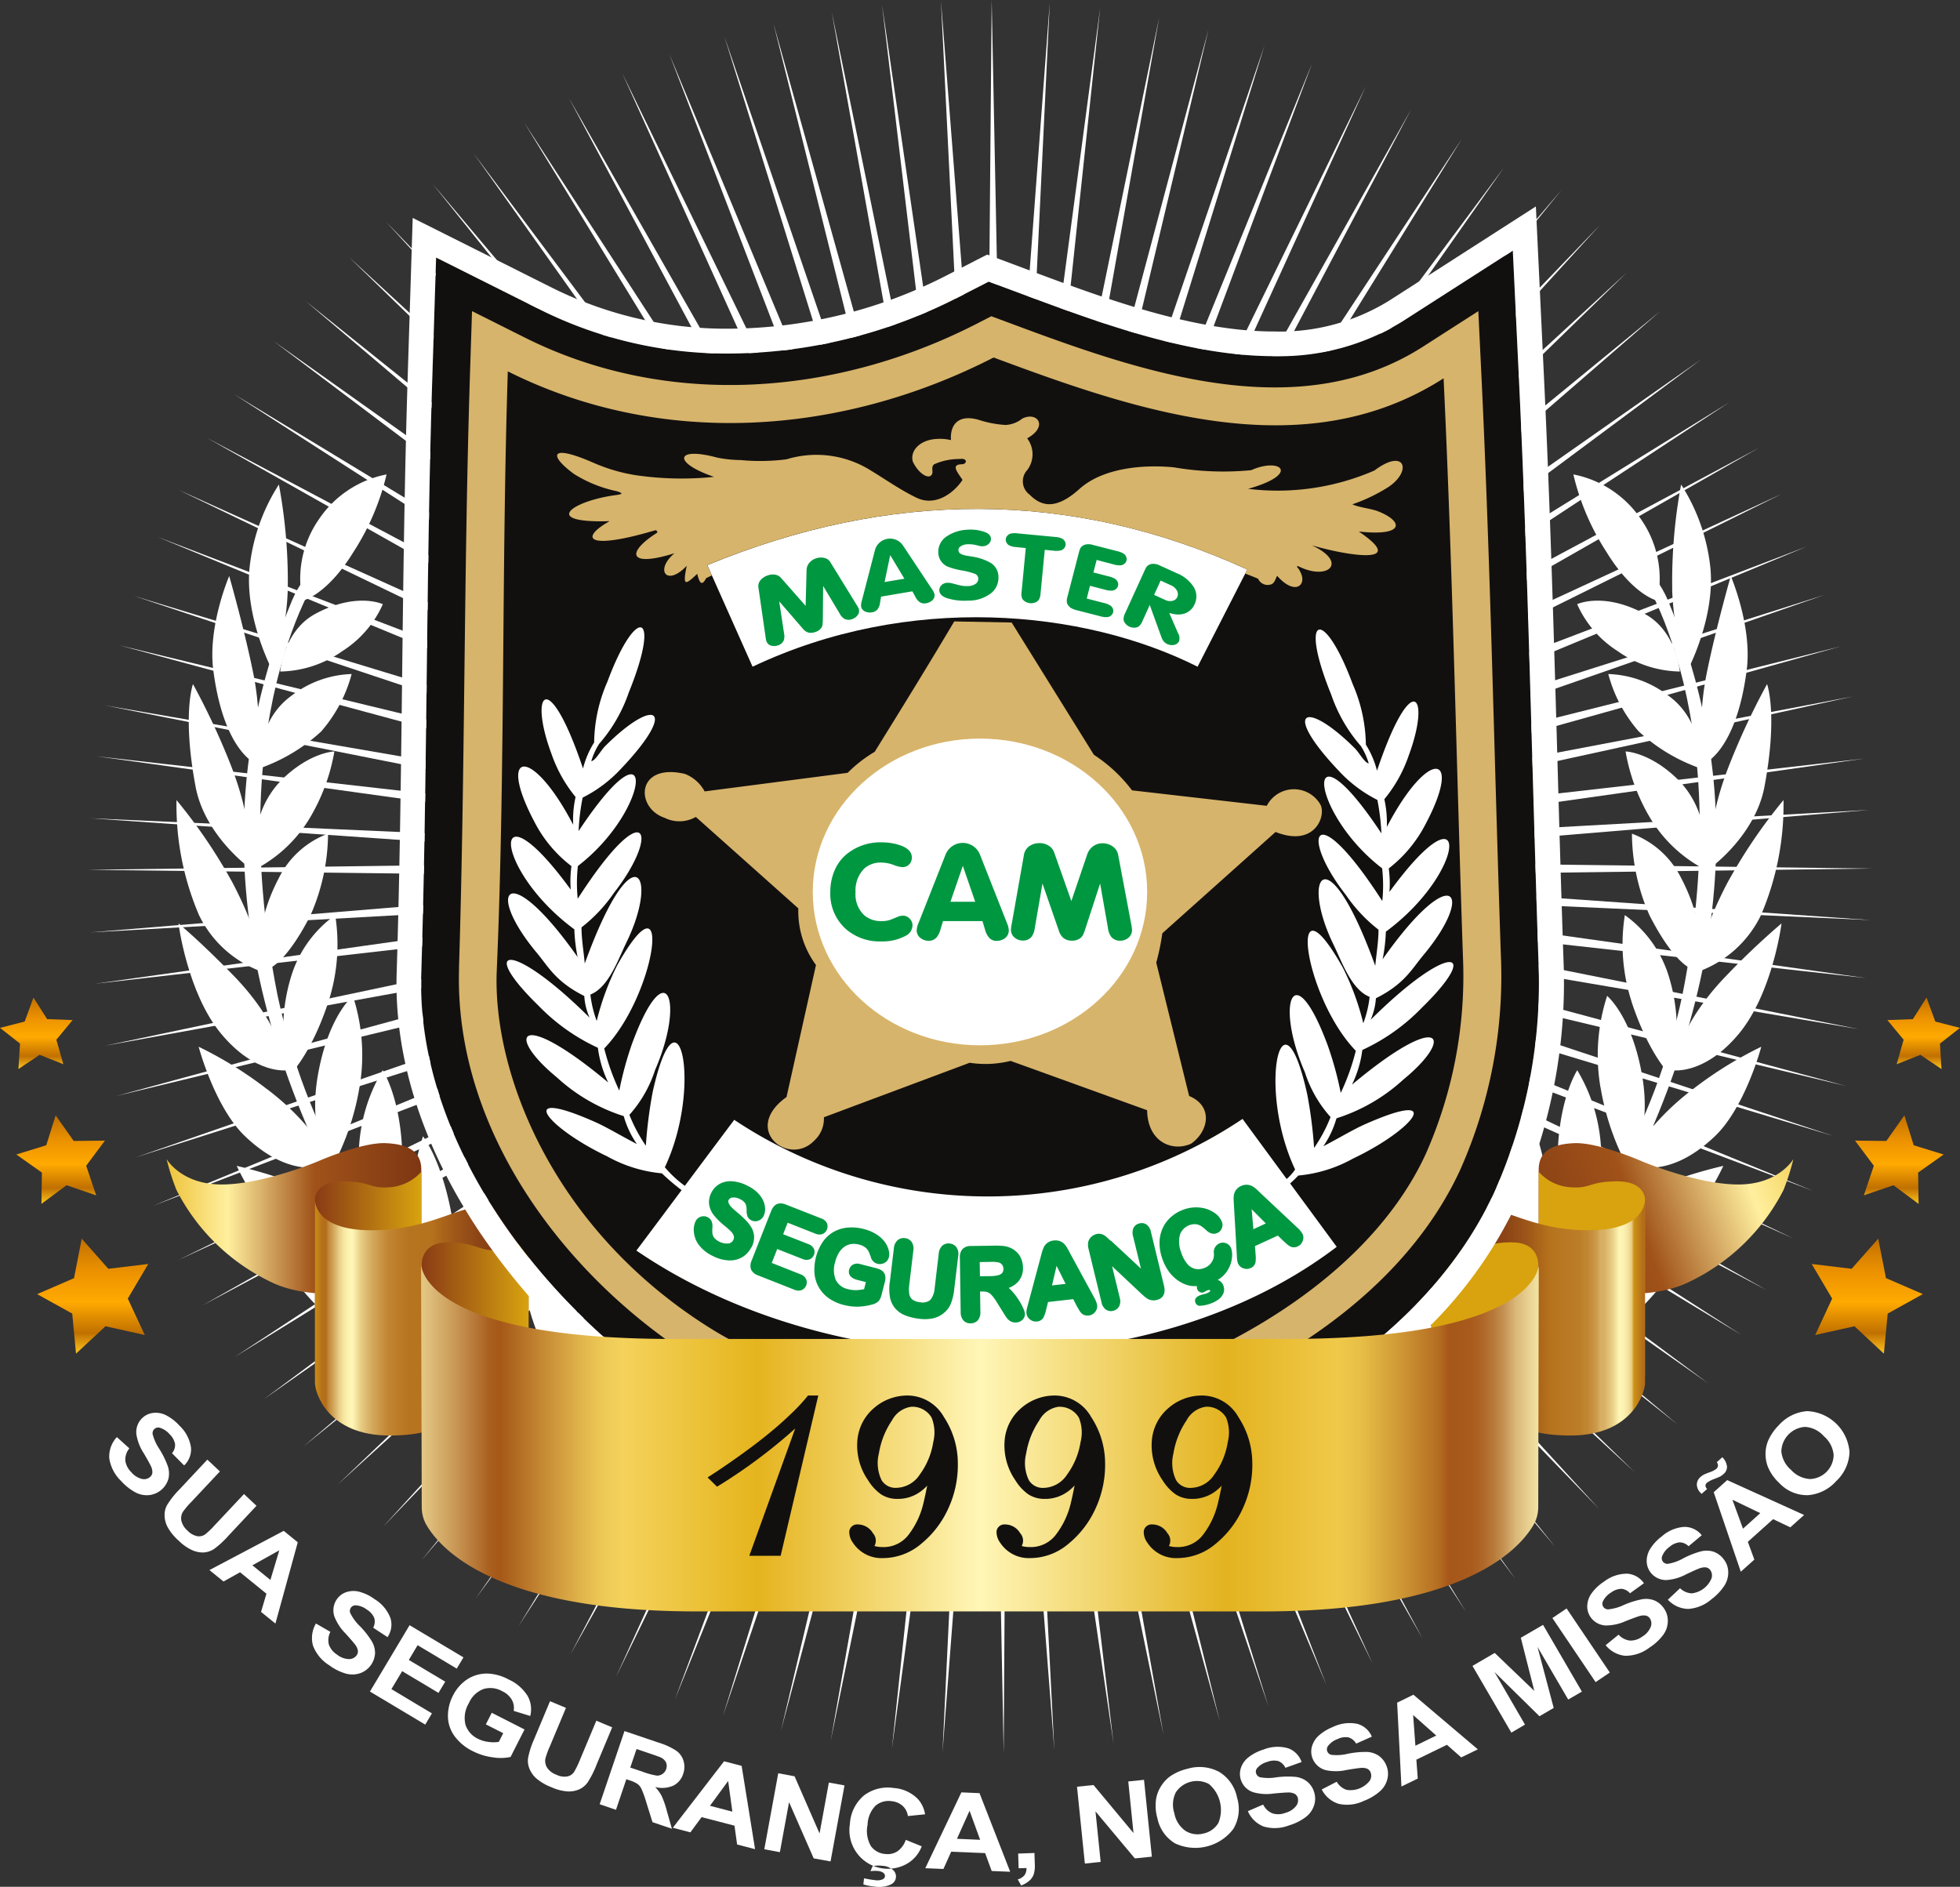 <svg id="Camada_1" data-name="Camada 1" xmlns="http://www.w3.org/2000/svg" xmlns:xlink="http://www.w3.org/1999/xlink" width="193.838" height="186.608" viewBox="0 0 193.838 186.608">
  <rect x="0" y="0" width="193.838" height="186.608" fill="#333333" stroke="none"/>
  <defs>
    <linearGradient id="linear-gradient" y1="127.191" x2="1" y2="127.191" gradientUnits="objectBoundingBox">
      <stop offset="0" stop-color="#edc33a"/>
      <stop offset="0.24" stop-color="#ffef9e"/>
      <stop offset="0.58" stop-color="#a05219"/>
      <stop offset="1" stop-color="#7e3713"/>
    </linearGradient>
    <linearGradient id="linear-gradient-2" y1="93.464" x2="1.001" y2="93.464" gradientUnits="objectBoundingBox">
      <stop offset="0" stop-color="#893a15"/>
      <stop offset="1" stop-color="#d8a30f"/>
    </linearGradient>
    <linearGradient id="linear-gradient-3" x1="0.005" y1="80.282" x2="1.005" y2="80.282" gradientUnits="objectBoundingBox">
      <stop offset="0" stop-color="#ddab11"/>
      <stop offset="0" stop-color="#cc9216"/>
      <stop offset="0.03" stop-color="#be7c17"/>
      <stop offset="0.04" stop-color="#b6711b"/>
      <stop offset="0.06" stop-color="#b46d19"/>
      <stop offset="0.07" stop-color="#c18635"/>
      <stop offset="0.1" stop-color="#d7ae64"/>
      <stop offset="0.12" stop-color="#e9ce87"/>
      <stop offset="0.14" stop-color="#f6e59f"/>
      <stop offset="0.16" stop-color="#fbf2b1"/>
      <stop offset="0.18" stop-color="#fff6b7"/>
      <stop offset="0.19" stop-color="#faeeac"/>
      <stop offset="0.22" stop-color="#e8cd85"/>
      <stop offset="0.26" stop-color="#d8b165"/>
      <stop offset="0.3" stop-color="#cc9b4b"/>
      <stop offset="0.34" stop-color="#c38835"/>
      <stop offset="0.39" stop-color="#bc7d28"/>
      <stop offset="0.44" stop-color="#b77420"/>
      <stop offset="0.54" stop-color="#b6731e"/>
      <stop offset="0.56" stop-color="#b36e1b"/>
      <stop offset="0.66" stop-color="#9d5619"/>
      <stop offset="0.76" stop-color="#8d4516"/>
      <stop offset="0.87" stop-color="#843b15"/>
      <stop offset="1" stop-color="#803813"/>
    </linearGradient>
    <linearGradient id="linear-gradient-4" x1="0" y1="66.755" x2="1" y2="66.755" xlink:href="#linear-gradient-2"/>
    <linearGradient id="linear-gradient-5" x1="1.159" y1="0.212" x2="-0.189" y2="0.542" xlink:href="#linear-gradient"/>
    <linearGradient id="linear-gradient-6" x1="-313.268" y1="93.464" x2="-312.268" y2="93.464" xlink:href="#linear-gradient-2"/>
    <linearGradient id="linear-gradient-7" x1="1.031" y1="0.325" x2="0.137" y2="0.325" gradientUnits="objectBoundingBox">
      <stop offset="0" stop-color="#ddab11"/>
      <stop offset="0.03" stop-color="#be7c17"/>
      <stop offset="0.04" stop-color="#b6711b"/>
      <stop offset="0.06" stop-color="#b46d19"/>
      <stop offset="0.107" stop-color="#cc9216"/>
      <stop offset="0.12" stop-color="#e9ce87"/>
      <stop offset="0.14" stop-color="#f6e59f"/>
      <stop offset="0.145" stop-color="#f7e8a3"/>
      <stop offset="0.16" stop-color="#fbf2b1"/>
      <stop offset="0.18" stop-color="#fff6b7"/>
      <stop offset="0.19" stop-color="#faeeac"/>
      <stop offset="0.22" stop-color="#e8cd85"/>
      <stop offset="0.26" stop-color="#d8b165"/>
      <stop offset="0.281" stop-color="#d7ae64"/>
      <stop offset="0.3" stop-color="#cc9b4b"/>
      <stop offset="0.34" stop-color="#c38835"/>
      <stop offset="0.39" stop-color="#bc7d28"/>
      <stop offset="0.54" stop-color="#b6731e"/>
      <stop offset="0.56" stop-color="#b36e1b"/>
      <stop offset="0.66" stop-color="#9d5619"/>
      <stop offset="0.76" stop-color="#8d4516"/>
      <stop offset="0.87" stop-color="#843b15"/>
      <stop offset="1" stop-color="#803813"/>
    </linearGradient>
    <linearGradient id="linear-gradient-8" x1="-309.355" y1="66.755" x2="-308.355" y2="66.755" xlink:href="#linear-gradient-2"/>
    <linearGradient id="linear-gradient-9" y1="54.318" x2="1" y2="54.318" gradientUnits="objectBoundingBox">
      <stop offset="0" stop-color="#f8eba8"/>
      <stop offset="0" stop-color="#e4c885"/>
      <stop offset="0.03" stop-color="#c99856"/>
      <stop offset="0.05" stop-color="#b57434"/>
      <stop offset="0.06" stop-color="#aa601f"/>
      <stop offset="0.07" stop-color="#a55817"/>
      <stop offset="0.11" stop-color="#c78b35"/>
      <stop offset="0.14" stop-color="#deb149"/>
      <stop offset="0.16" stop-color="#ecc755"/>
      <stop offset="0.18" stop-color="#f4d25b"/>
      <stop offset="0.3" stop-color="#e5b51e"/>
      <stop offset="0.3" stop-color="#e5b31e"/>
      <stop offset="0.5" stop-color="#fff6b7"/>
      <stop offset="0.72" stop-color="#e3b320"/>
      <stop offset="0.82" stop-color="#f0c949"/>
      <stop offset="0.84" stop-color="#e8bf47"/>
      <stop offset="0.87" stop-color="#d39f38"/>
      <stop offset="0.91" stop-color="#b56e22"/>
      <stop offset="0.92" stop-color="#a65719"/>
      <stop offset="0.94" stop-color="#a85b1d"/>
      <stop offset="0.95" stop-color="#af6728"/>
      <stop offset="0.96" stop-color="#b87a3a"/>
      <stop offset="0.97" stop-color="#c69556"/>
      <stop offset="0.98" stop-color="#dbb97a"/>
      <stop offset="1" stop-color="#f2e4a4"/>
      <stop offset="1" stop-color="#fbf5b6"/>
    </linearGradient>
    <linearGradient id="linear-gradient-10" x1="0.5" x2="0.5" y2="1" gradientUnits="objectBoundingBox">
      <stop offset="0" stop-color="#c17000"/>
      <stop offset="0.29" stop-color="#ec9200"/>
      <stop offset="0.55" stop-color="#fa0"/>
      <stop offset="0.82" stop-color="#c07000"/>
      <stop offset="1" stop-color="#ffc51d"/>
    </linearGradient>
  </defs>
  <g id="Grupo_41" data-name="Grupo 41">
    <g id="Grupo_40" data-name="Grupo 40" transform="translate(10.802 139.564)">
      <path id="Caminho_97" data-name="Caminho 97" d="M19.557,245.521l1.23,1.109a1.776,1.776,0,0,0-.4,1.2,1.944,1.944,0,0,0,.575,1.138,2,2,0,0,0,1.063.684.91.91,0,0,0,.822-.2.644.644,0,0,0,.218-.443,1.373,1.373,0,0,0-.172-.667c-.086-.19-.31-.592-.672-1.213a4.777,4.777,0,0,1-.741-1.914,1.924,1.924,0,0,1,.609-1.609,1.9,1.9,0,0,1,1.052-.483,2.265,2.265,0,0,1,1.282.236,4.629,4.629,0,0,1,1.316,1.023,3.7,3.7,0,0,1,1.144,2.167,2.184,2.184,0,0,1-.678,1.77l-1.2-1.207a1.25,1.25,0,0,0,.3-.92,1.8,1.8,0,0,0-.534-.954,2.045,2.045,0,0,0-.983-.649.547.547,0,0,0-.529.132.581.581,0,0,0-.172.5,4.841,4.841,0,0,0,.678,1.489,8.537,8.537,0,0,1,.833,1.707,2.284,2.284,0,0,1,.057,1.207,2.237,2.237,0,0,1-1.839,1.621,2.383,2.383,0,0,1-1.4-.247,5.241,5.241,0,0,1-1.448-1.144A3.911,3.911,0,0,1,18.8,247.6a2.838,2.838,0,0,1,.736-2.069Z" transform="translate(-18.796 -242.949)" fill="#fff" fill-rule="evenodd"/>
      <path id="Caminho_98" data-name="Caminho 98" d="M32.551,251.19l1.236,1.161-2.833,3.023a7.677,7.677,0,0,0-.828.977,1.232,1.232,0,0,0-.144.9,1.9,1.9,0,0,0,.615.966,1.8,1.8,0,0,0,.966.54,1.058,1.058,0,0,0,.77-.184,7.445,7.445,0,0,0,.937-.9l2.9-3.086,1.236,1.161-2.747,2.931a9.122,9.122,0,0,1-1.431,1.328,2.109,2.109,0,0,1-1.023.356,2.584,2.584,0,0,1-1.144-.218,4.561,4.561,0,0,1-1.333-.931,4.967,4.967,0,0,1-1.149-1.425,2.583,2.583,0,0,1-.264-1.149,2.041,2.041,0,0,1,.236-.943,8.439,8.439,0,0,1,1.2-1.529l2.787-2.977Z" transform="translate(-22.841 -246.388)" fill="#fff" fill-rule="evenodd"/>
      <path id="Caminho_99" data-name="Caminho 99" d="M42.563,272.6l-1.42-1.149.534-1.8-2.609-2.121-1.638.914-1.391-1.132,7.345-3.879,1.391,1.132-2.213,8.046h0Zm-.494-4.31.879-2.931-2.661,1.483,1.782,1.448Z" transform="translate(-26.129 -251.594)" fill="#fff" fill-rule="evenodd"/>
      <path id="Caminho_100" data-name="Caminho 100" d="M54.059,277l1.437.828a1.8,1.8,0,0,0-.149,1.253,1.943,1.943,0,0,0,.8.994,1.988,1.988,0,0,0,1.184.448.92.92,0,0,0,.759-.368.685.685,0,0,0,.126-.477,1.39,1.39,0,0,0-.3-.621c-.126-.167-.425-.512-.908-1.052a4.819,4.819,0,0,1-1.121-1.713,1.929,1.929,0,0,1,.259-1.7,1.843,1.843,0,0,1,.925-.69,2.252,2.252,0,0,1,1.3-.034,4.486,4.486,0,0,1,1.5.73,3.742,3.742,0,0,1,1.569,1.879,2.187,2.187,0,0,1-.293,1.874l-1.42-.931a1.268,1.268,0,0,0,.109-.96,1.783,1.783,0,0,0-.718-.822,2.025,2.025,0,0,0-1.1-.431.557.557,0,0,0-.557.759,4.692,4.692,0,0,0,.971,1.316,8.492,8.492,0,0,1,1.172,1.5,2.294,2.294,0,0,1,.31,1.167,2.22,2.22,0,0,1-1.46,1.966,2.4,2.4,0,0,1-1.414.046,5.062,5.062,0,0,1-1.649-.822,3.9,3.9,0,0,1-1.615-1.948,2.838,2.838,0,0,1,.287-2.178Z" transform="translate(-33.625 -256.001)" fill="#fff" fill-rule="evenodd"/>
      <path id="Caminho_101" data-name="Caminho 101" d="M63.66,286.233l3.92-6.563,5.328,3.184-.667,1.109-3.868-2.316-.868,1.46,3.6,2.149-.667,1.109-3.592-2.149-1.063,1.776,4.006,2.4-.661,1.109Z" transform="translate(-37.875 -258.5)" fill="#fff" fill-rule="evenodd"/>
      <path id="Caminho_102" data-name="Caminho 102" d="M80.827,293.021l.586-1.149,3.241,1.649-1.379,2.719a4.656,4.656,0,0,1-1.747.04,5.99,5.99,0,0,1-1.983-.609,4.858,4.858,0,0,1-1.81-1.488,3.382,3.382,0,0,1-.655-1.954,4.356,4.356,0,0,1,.489-2.04,4.119,4.119,0,0,1,1.454-1.649A3.545,3.545,0,0,1,81.1,288a4.671,4.671,0,0,1,1.96.569,4.287,4.287,0,0,1,1.9,1.638,2.7,2.7,0,0,1,.259,1.983l-1.638-.506a1.661,1.661,0,0,0-.184-1.1,2.11,2.11,0,0,0-.937-.839,2.387,2.387,0,0,0-1.862-.224,2.569,2.569,0,0,0-1.448,1.4,2.834,2.834,0,0,0-.339,2.121,2.33,2.33,0,0,0,1.236,1.4,3.1,3.1,0,0,0,1.034.31,3.428,3.428,0,0,0,1.029,0l.437-.862-1.724-.874Z" transform="translate(-43.582 -262.04)" fill="#fff" fill-rule="evenodd"/>
      <path id="Caminho_103" data-name="Caminho 103" d="M93.042,292.76l1.563.655-1.6,3.822a8.383,8.383,0,0,0-.437,1.2,1.272,1.272,0,0,0,.178.9,1.862,1.862,0,0,0,.914.69,1.757,1.757,0,0,0,1.092.167,1.042,1.042,0,0,0,.655-.443,8.877,8.877,0,0,0,.569-1.167l1.632-3.9,1.569.655-1.552,3.707a9.156,9.156,0,0,1-.879,1.741,2.05,2.05,0,0,1-.839.69,2.561,2.561,0,0,1-1.144.2,4.585,4.585,0,0,1-1.575-.408,5.08,5.08,0,0,1-1.575-.931,2.658,2.658,0,0,1-.649-.983,2.119,2.119,0,0,1-.109-.966,8.419,8.419,0,0,1,.592-1.856l1.575-3.764Z" transform="translate(-49.435 -264.067)" fill="#fff" fill-rule="evenodd"/>
      <path id="Caminho_104" data-name="Caminho 104" d="M103.19,305.126l2.454-7.236,3.374,1.144a6.723,6.723,0,0,1,1.782.822,1.891,1.891,0,0,1,.69,1.006,2.054,2.054,0,0,1-.04,1.259,1.936,1.936,0,0,1-.977,1.167,2.76,2.76,0,0,1-1.793.138,3.825,3.825,0,0,1,.649.9,8.884,8.884,0,0,1,.511,1.483l.494,1.741-1.92-.649-.615-1.971a10.324,10.324,0,0,0-.489-1.351,1.326,1.326,0,0,0-.379-.46,3.083,3.083,0,0,0-.782-.356l-.322-.109-1.023,3.023-1.6-.546h0Zm3.023-3.627,1.19.4a7.141,7.141,0,0,0,1.471.4.959.959,0,0,0,.885-1.3,1.1,1.1,0,0,0-.506-.488c-.126-.063-.511-.2-1.161-.42l-1.253-.425-.626,1.839Z" transform="translate(-54.687 -266.249)" fill="#fff" fill-rule="evenodd"/>
      <path id="Caminho_105" data-name="Caminho 105" d="M123.907,311.78l-1.77-.46-.259-1.862-3.253-.845-1.109,1.506-1.736-.454,5.069-6.575,1.736.454,1.328,8.242h0Zm-2.241-3.713-.414-3.029-1.8,2.454,2.218.58Z" transform="translate(-60.041 -268.46)" fill="#fff" fill-rule="evenodd"/>
      <path id="Caminho_106" data-name="Caminho 106" d="M131.52,312.667l1.379-7.517,1.615.3,2.471,5.655.92-5.035,1.546.282-1.379,7.517-1.667-.3-2.437-5.558-.908,4.943Z" transform="translate(-66.735 -269.336)" fill="#fff" fill-rule="evenodd"/>
      <path id="Caminho_107" data-name="Caminho 107" d="M151.752,312.791l1.575.638a3.359,3.359,0,0,1-1.46,1.724,3.812,3.812,0,0,1-5.644-3.931,3.952,3.952,0,0,1,1.4-2.828,3.88,3.88,0,0,1,2.943-.73,3.683,3.683,0,0,1,2.391,1.1,2.944,2.944,0,0,1,.7,1.5l-1.7.172a1.652,1.652,0,0,0-.512-1,1.9,1.9,0,0,0-1.1-.471,2,2,0,0,0-1.575.437,2.808,2.808,0,0,0-.8,1.9,2.967,2.967,0,0,0,.333,2.109,1.912,1.912,0,0,0,1.414.776,1.787,1.787,0,0,0,1.2-.259,2.248,2.248,0,0,0,.833-1.144h0Zm-4.2,4.414.069-.609c.391.08.747.144,1.075.178a1.343,1.343,0,0,0,.77-.081.371.371,0,0,0,.224-.3.39.39,0,0,0-.144-.328.964.964,0,0,0-.529-.19,2.809,2.809,0,0,0-.759.017l.207-.5a3.023,3.023,0,0,1,.971-.034,1.724,1.724,0,0,1,1.046.408.86.86,0,0,1-.2,1.431,2.763,2.763,0,0,1-1.626.213,5.414,5.414,0,0,1-1.1-.213Z" transform="translate(-72.972 -270.39)" fill="#fff" fill-rule="evenodd"/>
      <path id="Caminho_108" data-name="Caminho 108" d="M167.617,316.291l-1.828-.075-.649-1.77-3.356-.138-.77,1.707-1.793-.075,3.569-7.5,1.793.075,3.035,7.776h0Zm-2.971-3.161-1.046-2.874-1.247,2.776Z" transform="translate(-78.515 -270.735)" fill="#fff" fill-rule="evenodd"/>
      <path id="Caminho_109" data-name="Caminho 109" d="M175.186,318.927l1.6-.057.034,1.046a3.15,3.15,0,0,1-.086,1.006,1.484,1.484,0,0,1-.431.672,2.5,2.5,0,0,1-.833.489l-.333-.6a1.309,1.309,0,0,0,.672-.425,1.166,1.166,0,0,0,.19-.7l-.776.023-.046-1.46Z" transform="translate(-85.285 -275.171)" fill="#fff" fill-rule="evenodd"/>
      <path id="Caminho_110" data-name="Caminho 110" d="M186.106,314.562l-.776-7.6,1.632-.167,3.954,4.747-.517-5.1,1.558-.161.776,7.6-1.684.172-3.891-4.65.511,4.994Z" transform="translate(-89.619 -269.817)" fill="#fff" fill-rule="evenodd"/>
      <path id="Caminho_111" data-name="Caminho 111" d="M199.024,309.119a4.444,4.444,0,0,1-.1-1.994,3.465,3.465,0,0,1,.506-1.207,3.348,3.348,0,0,1,.885-.931,5.027,5.027,0,0,1,1.684-.73,4.144,4.144,0,0,1,3.132.3,3.837,3.837,0,0,1,1.782,2.569,3.8,3.8,0,0,1-.374,3.081,4.718,4.718,0,0,1-5.753,1.431,3.742,3.742,0,0,1-1.759-2.523h0Zm1.684-.466a2.694,2.694,0,0,0,1.115,1.753,2.248,2.248,0,0,0,1.782.247,2.224,2.224,0,0,0,1.46-1.046,3.377,3.377,0,0,0-.937-3.845,2.509,2.509,0,0,0-3.27.816A2.721,2.721,0,0,0,200.708,308.653Z" transform="translate(-95.37 -268.885)" fill="#fff" fill-rule="evenodd"/>
      <path id="Caminho_112" data-name="Caminho 112" d="M214.137,306.965l1.523-.655a1.785,1.785,0,0,0,.914.868,1.909,1.909,0,0,0,1.27-.046,1.971,1.971,0,0,0,1.069-.678.922.922,0,0,0,.167-.828.672.672,0,0,0-.31-.385,1.407,1.407,0,0,0-.678-.126c-.207,0-.667.035-1.385.1a4.761,4.761,0,0,1-2.046-.132,1.908,1.908,0,0,1-1.207-2.385,2.252,2.252,0,0,1,.753-1.063,4.54,4.54,0,0,1,1.483-.764,3.736,3.736,0,0,1,2.448-.126,2.181,2.181,0,0,1,1.322,1.356l-1.6.575a1.3,1.3,0,0,0-.7-.667,1.81,1.81,0,0,0-1.092.08,2.006,2.006,0,0,0-1,.615.54.54,0,0,0-.1.534.59.59,0,0,0,.379.368,4.618,4.618,0,0,0,1.632.006,8.727,8.727,0,0,1,1.9-.04,2.266,2.266,0,0,1,1.121.454,2.136,2.136,0,0,1,.7,1.052,2.071,2.071,0,0,1,0,1.293,2.352,2.352,0,0,1-.81,1.161,5.074,5.074,0,0,1-1.649.828,3.891,3.891,0,0,1-2.529.121,2.8,2.8,0,0,1-1.569-1.535Z" transform="translate(-101.54 -267.399)" fill="#fff" fill-rule="evenodd"/>
      <path id="Caminho_113" data-name="Caminho 113" d="M226.688,303.064l1.471-.759a1.784,1.784,0,0,0,.971.8,2.408,2.408,0,0,0,2.282-.885.914.914,0,0,0,.1-.839.666.666,0,0,0-.333-.362,1.407,1.407,0,0,0-.69-.075c-.207.017-.661.08-1.374.2a4.721,4.721,0,0,1-2.046.012,1.926,1.926,0,0,1-1.293-1.138,1.862,1.862,0,0,1-.08-1.149,2.311,2.311,0,0,1,.672-1.115,4.711,4.711,0,0,1,1.42-.868,3.745,3.745,0,0,1,2.431-.3,2.183,2.183,0,0,1,1.414,1.259l-1.552.69a1.314,1.314,0,0,0-.747-.615,1.765,1.765,0,0,0-1.081.161,2.036,2.036,0,0,0-.954.69.544.544,0,0,0-.069.54.557.557,0,0,0,.408.333,4.645,4.645,0,0,0,1.632-.109,8.724,8.724,0,0,1,1.891-.178,2.256,2.256,0,0,1,1.149.374,2.161,2.161,0,0,1,.77,1,2.1,2.1,0,0,1,.092,1.293,2.357,2.357,0,0,1-.73,1.218,5.157,5.157,0,0,1-1.58.948,3.839,3.839,0,0,1-2.512.3,2.818,2.818,0,0,1-1.672-1.42Z" transform="translate(-106.764 -265.652)" fill="#fff" fill-rule="evenodd"/>
      <path id="Caminho_114" data-name="Caminho 114" d="M248.4,297.032l-1.644.8-1.414-1.247-3.023,1.471.138,1.868-1.615.787-.425-8.293,1.609-.787,6.368,5.4h0Zm-4.115-1.362L242,293.642l.224,3.035Z" transform="translate(-113.047 -263.586)" fill="#fff" fill-rule="evenodd"/>
      <path id="Caminho_115" data-name="Caminho 115" d="M257.225,290.271l-3.845-6.6,2.2-1.282,3.914,3.753-1.333-5.253,2.2-1.276,3.839,6.6-1.351.787-3.035-5.2,1.6,6.029-1.408.822-4.448-4.374,3.017,5.2Z" transform="translate(-118.559 -258.475)" fill="#fff" fill-rule="evenodd"/>
      <rect id="Retângulo_31" data-name="Retângulo 31" width="1.695" height="7.644" transform="translate(142.724 20.463) rotate(-34.01)" fill="#fff"/>
      <path id="Caminho_116" data-name="Caminho 116" d="M274.941,277.879l1.282-1.046a1.789,1.789,0,0,0,1.121.586,1.929,1.929,0,0,0,1.213-.391,1.982,1.982,0,0,0,.839-.948.932.932,0,0,0-.069-.845.679.679,0,0,0-.4-.287,1.461,1.461,0,0,0-.69.063c-.2.057-.632.218-1.3.477a4.8,4.8,0,0,1-2,.437,1.924,1.924,0,0,1-1.5-.851,1.842,1.842,0,0,1-.31-1.109,2.23,2.23,0,0,1,.431-1.224,4.5,4.5,0,0,1,1.213-1.144,3.714,3.714,0,0,1,2.316-.793,2.18,2.18,0,0,1,1.644.943l-1.379.994a1.262,1.262,0,0,0-.856-.443,1.809,1.809,0,0,0-1.029.379,2.016,2.016,0,0,0-.793.868.545.545,0,0,0,.046.546.573.573,0,0,0,.471.241,4.665,4.665,0,0,0,1.569-.443,8.558,8.558,0,0,1,1.816-.563,2.269,2.269,0,0,1,1.2.126,2.191,2.191,0,0,1,.96.822,2.1,2.1,0,0,1,.356,1.247,2.313,2.313,0,0,1-.46,1.339,5.09,5.09,0,0,1-1.356,1.253,3.886,3.886,0,0,1-2.4.81,2.822,2.822,0,0,1-1.931-1.046Z" transform="translate(-126.953 -254.727)" fill="#fff" fill-rule="evenodd"/>
      <path id="Caminho_117" data-name="Caminho 117" d="M285.451,269.951l1.207-1.132a1.8,1.8,0,0,0,1.155.506,2.416,2.416,0,0,0,1.954-1.477.915.915,0,0,0-.126-.833.671.671,0,0,0-.42-.259,1.442,1.442,0,0,0-.684.115c-.2.069-.615.259-1.264.563a4.763,4.763,0,0,1-1.966.575,1.933,1.933,0,0,1-1.558-.741,1.892,1.892,0,0,1-.391-1.086,2.266,2.266,0,0,1,.345-1.253,4.526,4.526,0,0,1,1.132-1.224,3.713,3.713,0,0,1,2.259-.954,2.163,2.163,0,0,1,1.707.828l-1.3,1.086a1.287,1.287,0,0,0-.885-.385,1.8,1.8,0,0,0-1,.448,2.02,2.02,0,0,0-.73.925.546.546,0,0,0,.08.54.574.574,0,0,0,.483.213,4.6,4.6,0,0,0,1.54-.552,8.514,8.514,0,0,1,1.77-.69,2.309,2.309,0,0,1,1.207.04,2.154,2.154,0,0,1,1.012.753,2.1,2.1,0,0,1,.443,1.218,2.377,2.377,0,0,1-.368,1.368,5.22,5.22,0,0,1-1.264,1.345,3.874,3.874,0,0,1-2.333.977,2.82,2.82,0,0,1-2-.908Z" transform="translate(-131.307 -251.304)" fill="#fff" fill-rule="evenodd"/>
      <path id="Caminho_118" data-name="Caminho 118" d="M302.593,256.479l-1.362,1.218-1.7-.81-2.5,2.241.644,1.759-1.339,1.2-2.678-7.862,1.333-1.2,7.6,3.448h0Zm-4.328-.184-2.759-1.328,1.046,2.862,1.707-1.534h0Zm-5.253-2.4-.552.494c-.057-.057-.1-.1-.126-.132a1.163,1.163,0,0,1-.345-.822.986.986,0,0,1,.362-.718,1.5,1.5,0,0,1,.3-.218,5.977,5.977,0,0,1,.615-.253,2.173,2.173,0,0,0,.655-.339.464.464,0,0,0,.155-.282.529.529,0,0,0-.115-.368l.546-.494a1.513,1.513,0,0,1,.465.948.92.92,0,0,1-.339.713,2.41,2.41,0,0,1-.31.23c-.08.046-.293.132-.638.27a2.677,2.677,0,0,0-.7.368.385.385,0,0,0-.144.264.518.518,0,0,0,.155.339Z" transform="translate(-134.978 -246.205)" fill="#fff" fill-rule="evenodd"/>
      <path id="Caminho_119" data-name="Caminho 119" d="M305.16,249.936a4.529,4.529,0,0,1-1.138-1.644A3.6,3.6,0,0,1,303.81,247a3.375,3.375,0,0,1,.264-1.259,5.005,5.005,0,0,1,1.04-1.506,4.157,4.157,0,0,1,2.822-1.4,4.383,4.383,0,0,1,4.178,4.058,4.11,4.11,0,0,1-1.3,2.845,4.159,4.159,0,0,1-2.822,1.408,3.74,3.74,0,0,1-2.828-1.207h0Zm1.178-1.287a2.721,2.721,0,0,0,1.874.9,2.416,2.416,0,0,0,2.333-2.385,2.76,2.76,0,0,0-.977-1.856,2.674,2.674,0,0,0-1.851-.914,2.5,2.5,0,0,0-2.345,2.42,2.739,2.739,0,0,0,.971,1.839Z" transform="translate(-140.005 -242.835)" fill="#fff" fill-rule="evenodd"/>
    </g>
    <g id="Camada_2-2" data-name="Camada 2-2">
      <path id="Rdial" d="M80.973,86.812,15.15,86.025,76.485,85.2,15.334,80.927l65.754,2.92L15.972,74.795,76.939,81.7,16.805,69.76,81.284,80.875,18.248,63.823,76.853,78,19.713,58.944,82.37,78,22.012,53.1l56.7,21.679L24.093,48.449,82.979,74.961,26.955,43.334,80.192,71.553l-50.6-32.564L85.272,72.76,33.507,33.742l48.013,34.1L36.685,29.788,86.64,69.818,40.949,25.42,84.87,65.846,44.6,21.914l44.03,45.507L49.254,18.213,88.3,64.524,53.306,15.2l37.6,50.243L58.3,12.144,90.744,62.111,62.686,9.661l30.9,54.2-25.6-56.61,25.639,52.7L72.634,5.339l23.69,56.84L78.082,3.609,97.077,59.1,82.927,2.287,99.5,61.708,88.7,1.19l12.029,58.484L93.675.483,102.5,60.95,99.5.08l4.517,57.909.5-57.99,1.213,60.7L110.261.259,107.411,59.5,115.244.8l-6.425,60.45,12.259-59.5L110.767,59.794l15.19-56.881L112.02,61.484,131.5,4.5l-17.19,55.461,21.9-53.7-21.1,56.306,26.42-54.064L116.8,62.726l29.185-51.88L117.94,63.967l33.075-50.243L120.221,63.519,155.159,16.6,120.773,65.622l40.076-46.806L122.405,66.2l42.271-43.944-40.7,44.622,43.334-39.909L124.974,68.2l45.679-37.432L124.877,70.456l49.748-34.874-47.5,35.311,50.334-31.1L127.8,72.427l52.547-28.11L128.382,73.956,182.665,48.84l-53.8,26.69,56.248-21.472L130.6,76.668,186.866,58.84,130.658,78.427,188.5,63.921,130.831,80.065l58.846-11.184-59.95,13.1,61.059-6.954-59.421,8.408,59.95-3.333-60.789,5.04,61.047.759-61.363.793L191.476,91,130.7,88.266l60.289,8.466-58.444-6.494,57.72,11.546L130.193,91.565l58.852,15.851L131.227,93.56,187.7,112.336l-58.478-17.65,56.519,23.092L129.221,96.41,183.8,122.485l-55.881-24.9,53.243,30.012-53.133-28.11,50.639,32.541-52.541-31.817L175.36,136.8,126.7,102.669l45.645,38.208-48.731-38.57L168.1,145.589l-43.714-40.271,40.2,43.915-42.742-44.208,38.392,47.949-38.236-45.156L156.3,156.153l-37.1-49.34,32.219,52.593-32.317-49.668,28.029,52.323L116.658,108.7,142.2,164.555l-25.857-52.6L137.63,166.67l-24.219-57.455,18.472,59.542-19.242-56.777,14.449,58.289-16.512-59.921,10.931,61.2-11.966-57.944,7.029,58.852-9.081-61.829,3.224,62.461-4.632-59.806-.379,60.088-1.218-63.024-4.833,62.967,2.776-57.846-7.782,57.484,6.684-62.927L88.594,172.176l10.288-58.151L83.675,171.182l14.638-61.714-20.38,60.266,17.529-56.771L73.174,168.124l22.432-60.082L67.358,165.86l24.524-53.852L62.841,163.647l29.742-56.415L57.691,160.877,88.56,110.451,53.478,158.113,90.5,104.824,48.139,154.308l37.553-46.329L44.323,151l43.6-47.84-48.1,43.679,44.07-42.093L36.455,143.061,86.123,100.83,32.535,138.382,80.18,103,29.662,134.2l54.53-35.8L26.42,129.129,79.588,99.094l-55.5,25.518,58.6-28.771L21.581,119.256,77.853,96.014l-58.019,18.46L82.169,92.853,17.932,108.4,75.065,92.847,16.822,103.428,81.347,89.812,15.8,97.3,75.875,88.83,15.334,92.215Z" transform="translate(-6.443)" fill="#fff" fill-rule="evenodd"/>
      <path id="Caminho_120" data-name="Caminho 120" d="M56.946,89.278c-2.672,4.356-5.058,4.851-5.058,4.851a10.3,10.3,0,0,1,1.592-8.012A10.481,10.481,0,0,1,60.2,81.64a24.4,24.4,0,0,1-3.253,7.638Z" transform="translate(-21.969 -34.719)" fill="#fff" fill-rule="evenodd"/>
      <path id="Caminho_121" data-name="Caminho 121" d="M54.268,108.425a10.977,10.977,0,0,1-6.058,1.954s.316-3.994,3.471-5.7c4.075-2.2,6.684-.96,6.684-.96a10.6,10.6,0,0,1-4.1,4.7Z" transform="translate(-20.502 -43.964)" fill="#fff" fill-rule="evenodd"/>
      <path id="Caminho_122" data-name="Caminho 122" d="M50.744,121.627a17.546,17.546,0,0,1-6.219,3.718s-.293-4.69,3.253-7.224a10.208,10.208,0,0,1,5.931-2.132,14.164,14.164,0,0,1-2.971,5.632Z" transform="translate(-18.933 -49.326)" fill="#fff" fill-rule="evenodd"/>
      <path id="Caminho_123" data-name="Caminho 123" d="M49.556,135.529a13.607,13.607,0,0,1-5.264,5.259,9.009,9.009,0,0,1,2.264-8.661c2.8-2.759,5.219-2.816,5.219-2.816a19.138,19.138,0,0,1-2.224,6.224Z" transform="translate(-18.705 -54.992)" fill="#fff" fill-rule="evenodd"/>
      <path id="Caminho_124" data-name="Caminho 124" d="M49.741,151.558c-2.787,5.42-4.575,5.42-4.575,5.42s-1.512-3.483,1.471-9.161a8.877,8.877,0,0,1,4.851-4.356A20.309,20.309,0,0,1,49.741,151.558Z" transform="translate(-19.045 -61.01)" fill="#fff" fill-rule="evenodd"/>
      <path id="Caminho_125" data-name="Caminho 125" d="M53.222,166c-1.782,5.42-3.908,7.351-3.908,7.351a17.961,17.961,0,0,1,.339-10.224,11.626,11.626,0,0,1,4.224-5.655,18.473,18.473,0,0,1-.655,8.523Z" transform="translate(-20.727 -66.968)" fill="#fff" fill-rule="evenodd"/>
      <path id="Caminho_126" data-name="Caminho 126" d="M58.617,180.409a25.672,25.672,0,0,1-2.713,7.954s-2.46-2.994-1.408-9.1c1.012-5.874,3.466-7.885,3.466-7.885a18.96,18.96,0,0,1,.661,9.029Z" transform="translate(-23.065 -72.884)" fill="#fff" fill-rule="evenodd"/>
      <path id="Caminho_127" data-name="Caminho 127" d="M66.052,193.268c0,5.517-1.856,8.178-1.856,8.178s-2.46-2.546-2.466-8.747A16.669,16.669,0,0,1,64.1,184.17s1.948,2.937,1.948,9.1Z" transform="translate(-26.252 -78.323)" fill="#fff" fill-rule="evenodd"/>
      <path id="Caminho_128" data-name="Caminho 128" d="M74.936,205.006a23.3,23.3,0,0,1-.42,8.178s-3.109-1.546-3.908-8.868c-.425-3.9,1.224-8.776,1.224-8.776s2.19,2.718,3.1,9.46Z" transform="translate(-29.998 -83.158)" fill="#fff" fill-rule="evenodd"/>
      <path id="Caminho_129" data-name="Caminho 129" d="M84.752,213.617c1.8,7.8.287,9.155.287,9.155s-3.253-2.6-4.6-8.351c-.891-3.822.023-9.2.023-9.2a18.283,18.283,0,0,1,4.287,8.391Z" transform="translate(-34.044 -87.275)" fill="#fff" fill-rule="evenodd"/>
      <path id="Caminho_130" data-name="Caminho 130" d="M95.2,219.89c2.661,7.328,1.874,9.167,1.874,9.167s-3.569-1.121-5.839-7.19a21.2,21.2,0,0,1-1.328-9.517s3.144,1.621,5.293,7.546Z" transform="translate(-38.197 -90.307)" fill="#fff" fill-rule="evenodd"/>
      <path id="Caminho_131" data-name="Caminho 131" d="M82.149,242.487c7.563-3.747,9.247-.782,9.247-.782s-.2,2.943-4.8,5.914c-3.966,2.558-10.012-1.672-10.012-1.672S77.931,244.574,82.149,242.487Z" transform="translate(-32.568 -102.318)" fill="#fff" fill-rule="evenodd"/>
      <path id="Caminho_132" data-name="Caminho 132" d="M69.413,232.958c5.759-.833,8.6,1.534,8.6,1.534s-1.207,3.253-6.2,4.609c-4.017,1.092-9.736-4.259-9.736-4.259A29.713,29.713,0,0,1,69.413,232.958Z" transform="translate(-26.401 -98.996)" fill="#fff" fill-rule="evenodd"/>
      <path id="Caminho_133" data-name="Caminho 133" d="M56.6,219.791c7.115.7,8.948,3.971,8.948,3.971s-1.339,2.207-5.966,2.626c-4.15.379-9.316-6.713-9.316-6.713a24.444,24.444,0,0,1,6.333.115Z" transform="translate(-21.379 -93.369)" fill="#fff" fill-rule="evenodd"/>
      <path id="Caminho_134" data-name="Caminho 134" d="M47.753,202.866c6.788,2.638,7.454,6.184,7.454,6.184s-3.368,2.46-8.293-.506c-3.569-2.144-6.184-7.914-6.184-7.914a47.4,47.4,0,0,1,7.029,2.236Z" transform="translate(-17.321 -85.323)" fill="#fff" fill-rule="evenodd"/>
      <path id="Caminho_135" data-name="Caminho 135" d="M36.158,164.061c4.914,5.063,5.351,9.362,5.351,9.362s-3.155.529-6.6-3.632c-3.333-4.035-4.2-10.891-4.2-10.891s2.167,1.787,5.448,5.161Z" transform="translate(-13.06 -67.576)" fill="#fff" fill-rule="evenodd"/>
      <path id="Caminho_136" data-name="Caminho 136" d="M35.806,145.663c3.023,5.7,3.23,9.069,3.23,9.069a11.044,11.044,0,0,1-6.448-5.678,27.7,27.7,0,0,1-2.224-11.374,52.076,52.076,0,0,1,5.437,7.983Z" transform="translate(-12.909 -58.552)" fill="#fff" fill-rule="evenodd"/>
      <path id="Caminho_137" data-name="Caminho 137" d="M36.775,126.082c2.316,6.086,1.672,9.776,1.672,9.776s-4.385-3.184-5.287-7.983C31.81,120.7,32.9,117.72,32.9,117.72a72.078,72.078,0,0,1,3.879,8.362Z" transform="translate(-13.815 -50.063)" fill="#fff" fill-rule="evenodd"/>
      <path id="Caminho_138" data-name="Caminho 138" d="M40.966,184.331c4.9,3.73,6.333,7.333,6.333,7.333s-3.586,2.012-8.512-2.672c-3.017-2.868-4.6-8.862-4.6-8.862a38.492,38.492,0,0,1,6.776,4.207Z" transform="translate(-14.54 -76.605)" fill="#fff" fill-rule="evenodd"/>
      <path id="Caminho_139" data-name="Caminho 139" d="M46.68,93.783c-.178,5.109-1.667,7.684-1.667,7.684s-2.535-4.92-2.126-9.719A18.858,18.858,0,0,1,45.8,83.38a52.049,52.049,0,0,1,.879,10.408Z" transform="translate(-18.22 -35.459)" fill="#fff" fill-rule="evenodd"/>
      <path id="Caminho_140" data-name="Caminho 140" d="M40.642,109.018a28.346,28.346,0,0,1,.276,8.7s-3.23-1.138-4.287-9.3c-.563-4.333,1.575-9.3,1.575-9.3S39.739,104.466,40.642,109.018Z" transform="translate(-15.538 -42.149)" fill="#fff" fill-rule="evenodd"/>
      <path id="Caminho_141" data-name="Caminho 141" d="M90.763,180.19l.661,3.121s-27.512,1.115-40.518-24.891-9.494-45.081-4.2-57.852C48.142,97.2,50.1,96.78,50.1,96.78S39.526,110.6,45.285,139.6c5.759,26.932,24.845,38.7,37.461,39.972,6.408.782,8.017.615,8.017.615Z" transform="translate(-17.836 -41.158)" fill="#fff" fill-rule="evenodd"/>
      <path id="Caminho_142" data-name="Caminho 142" d="M273.993,89.278c2.672,4.356,5.058,4.851,5.058,4.851a10.3,10.3,0,0,0-1.592-8.012,10.481,10.481,0,0,0-6.719-4.477A24.226,24.226,0,0,0,273.993,89.278Z" transform="translate(-115.139 -34.719)" fill="#fff" fill-rule="evenodd"/>
      <path id="Caminho_143" data-name="Caminho 143" d="M275.488,108.425a10.977,10.977,0,0,0,6.058,1.954s-.316-3.994-3.471-5.7c-4.075-2.2-6.684-.96-6.684-.96a10.605,10.605,0,0,0,4.1,4.7Z" transform="translate(-115.415 -43.964)" fill="#fff" fill-rule="evenodd"/>
      <path id="Caminho_144" data-name="Caminho 144" d="M279.721,121.627a17.546,17.546,0,0,0,6.219,3.718s.293-4.69-3.259-7.224a10.208,10.208,0,0,0-5.931-2.132,14.164,14.164,0,0,0,2.971,5.632Z" transform="translate(-117.695 -49.326)" fill="#fff" fill-rule="evenodd"/>
      <path id="Caminho_145" data-name="Caminho 145" d="M281.944,135.529a13.617,13.617,0,0,0,5.259,5.259,9.009,9.009,0,0,0-2.264-8.661c-2.793-2.759-5.218-2.816-5.218-2.816a19.293,19.293,0,0,0,2.224,6.224Z" transform="translate(-118.958 -54.992)" fill="#fff" fill-rule="evenodd"/>
      <path id="Caminho_146" data-name="Caminho 146" d="M282.567,151.558c2.787,5.42,4.575,5.42,4.575,5.42s1.512-3.483-1.471-9.161a8.877,8.877,0,0,0-4.851-4.356A20.309,20.309,0,0,0,282.567,151.558Z" transform="translate(-119.426 -61.01)" fill="#fff" fill-rule="evenodd"/>
      <path id="Caminho_147" data-name="Caminho 147" d="M280.082,166c1.782,5.42,3.908,7.351,3.908,7.351a17.962,17.962,0,0,0-.339-10.224,11.634,11.634,0,0,0-4.219-5.655,18.473,18.473,0,0,0,.655,8.523Z" transform="translate(-118.74 -66.968)" fill="#fff" fill-rule="evenodd"/>
      <path id="Caminho_148" data-name="Caminho 148" d="M275.222,180.409a25.861,25.861,0,0,0,2.707,7.954s2.46-2.994,1.408-9.1c-1.012-5.874-3.46-7.885-3.46-7.885a18.959,18.959,0,0,0-.661,9.029Z" transform="translate(-116.937 -72.884)" fill="#fff" fill-rule="evenodd"/>
      <path id="Caminho_149" data-name="Caminho 149" d="M268.02,193.268c0,5.517,1.856,8.178,1.856,8.178s2.46-2.546,2.466-8.747a16.669,16.669,0,0,0-2.374-8.529S268.02,187.107,268.02,193.268Z" transform="translate(-113.982 -78.323)" fill="#fff" fill-rule="evenodd"/>
      <path id="Caminho_150" data-name="Caminho 150" d="M258.944,205.006a23.3,23.3,0,0,0,.42,8.178s3.109-1.546,3.908-8.868c.425-3.9-1.224-8.776-1.224-8.776s-2.19,2.718-3.1,9.46Z" transform="translate(-110.045 -83.158)" fill="#fff" fill-rule="evenodd"/>
      <path id="Caminho_151" data-name="Caminho 151" d="M248.4,213.617c-1.8,7.8-.287,9.155-.287,9.155s3.253-2.6,4.6-8.351c.891-3.822-.023-9.2-.023-9.2a18.221,18.221,0,0,0-4.287,8.391Z" transform="translate(-105.26 -87.275)" fill="#fff" fill-rule="evenodd"/>
      <path id="Caminho_152" data-name="Caminho 152" d="M236.613,219.89c-2.661,7.328-1.874,9.167-1.874,9.167s3.569-1.121,5.839-7.19a21.2,21.2,0,0,0,1.328-9.517s-3.144,1.621-5.293,7.546Z" transform="translate(-99.782 -90.307)" fill="#fff" fill-rule="evenodd"/>
      <path id="Caminho_153" data-name="Caminho 153" d="M244.157,242.487c-7.563-3.747-9.247-.782-9.247-.782s.2,2.943,4.8,5.914c3.966,2.558,10.012-1.672,10.012-1.672A22.818,22.818,0,0,0,244.157,242.487Z" transform="translate(-99.901 -102.318)" fill="#fff" fill-rule="evenodd"/>
      <path id="Caminho_154" data-name="Caminho 154" d="M256.064,232.958c-5.759-.833-8.6,1.534-8.6,1.534s1.207,3.253,6.2,4.609c4.017,1.092,9.736-4.259,9.736-4.259A29.713,29.713,0,0,0,256.064,232.958Z" transform="translate(-105.238 -98.996)" fill="#fff" fill-rule="evenodd"/>
      <path id="Caminho_155" data-name="Caminho 155" d="M269.358,219.791c-7.115.7-8.948,3.971-8.948,3.971s1.339,2.207,5.966,2.626c4.15.379,9.316-6.713,9.316-6.713A24.444,24.444,0,0,0,269.358,219.791Z" transform="translate(-110.746 -93.369)" fill="#fff" fill-rule="evenodd"/>
      <path id="Caminho_156" data-name="Caminho 156" d="M278.8,202.866c-6.788,2.638-7.454,6.184-7.454,6.184s3.368,2.46,8.293-.506c3.569-2.144,6.19-7.914,6.19-7.914a47.151,47.151,0,0,0-7.029,2.236Z" transform="translate(-115.398 -85.323)" fill="#fff" fill-rule="evenodd"/>
      <path id="Caminho_157" data-name="Caminho 157" d="M293.121,164.061c-4.914,5.063-5.351,9.362-5.351,9.362s3.155.529,6.6-3.632c3.333-4.035,4.2-10.891,4.2-10.891A74.588,74.588,0,0,0,293.121,164.061Z" transform="translate(-122.381 -67.576)" fill="#fff" fill-rule="evenodd"/>
      <path id="Caminho_158" data-name="Caminho 158" d="M295.04,145.663c-3.023,5.7-3.23,9.069-3.23,9.069a11.044,11.044,0,0,0,6.448-5.678,27.7,27.7,0,0,0,2.224-11.374,52.078,52.078,0,0,0-5.437,7.983Z" transform="translate(-124.099 -58.552)" fill="#fff" fill-rule="evenodd"/>
      <path id="Caminho_159" data-name="Caminho 159" d="M296.024,126.082c-2.322,6.092-1.667,9.776-1.667,9.776s4.385-3.184,5.288-7.983c1.351-7.173.259-10.155.259-10.155A71.135,71.135,0,0,0,296.024,126.082Z" transform="translate(-125.146 -50.063)" fill="#fff" fill-rule="evenodd"/>
      <path id="Caminho_160" data-name="Caminho 160" d="M286.6,184.331c-4.908,3.73-6.339,7.333-6.339,7.333s3.586,2.012,8.512-2.672c3.017-2.868,4.6-8.862,4.6-8.862a38.489,38.489,0,0,0-6.776,4.207Z" transform="translate(-119.187 -76.605)" fill="#fff" fill-rule="evenodd"/>
      <path id="Caminho_161" data-name="Caminho 161" d="M287.729,93.783c.178,5.109,1.667,7.684,1.667,7.684s2.535-4.92,2.127-9.719a18.858,18.858,0,0,0-2.908-8.368,52.048,52.048,0,0,0-.879,10.408Z" transform="translate(-122.358 -35.459)" fill="#fff" fill-rule="evenodd"/>
      <path id="Caminho_162" data-name="Caminho 162" d="M293.229,109.018a28.345,28.345,0,0,0-.276,8.7s3.23-1.138,4.287-9.3c.563-4.333-1.575-9.3-1.575-9.3S294.131,104.466,293.229,109.018Z" transform="translate(-124.496 -42.149)" fill="#fff" fill-rule="evenodd"/>
      <path id="Caminho_163" data-name="Caminho 163" d="M209.891,180.19l-.661,3.121s27.506,1.115,40.518-24.891,9.494-45.087,4.2-57.852c-1.437-3.368-3.391-3.787-3.391-3.787s10.569,13.822,4.8,42.817c-5.759,26.932-24.845,38.7-37.461,39.972-6.408.782-8.012.615-8.012.615Z" transform="translate(-88.98 -41.158)" fill="#fff" fill-rule="evenodd"/>
      <path id="Caminho_164" data-name="Caminho 164" d="M28.67,198.288s1.454,2.552,5.546,2.512,9.42-2.287,9.42-2.287,4.316-1.9,6.7-1.8,3.523.92,3.523,2.644v10.857s-9.288,3.017-14.926.2a20.317,20.317,0,0,1-9.288-9.069,22.537,22.537,0,0,1-.971-3.04Z" transform="translate(-12.193 -83.653)" fill-rule="evenodd" fill="url(#linear-gradient)"/>
      <path id="Caminho_165" data-name="Caminho 165" d="M54.2,204.311s.029-1.747,2.816-1.718,2.494.736,4.552.586a4.6,4.6,0,0,0,3.144-1.529v19.46s-.207.736-2.379.736-3.081-1.057-4.724-1.057a7.878,7.878,0,0,0-3.408,1.057V204.305h0Z" transform="translate(-23.05 -85.757)" fill-rule="evenodd" fill="url(#linear-gradient-2)"/>
      <path id="Caminho_166" data-name="Caminho 166" d="M71.8,206.891c3.523,0,3.523,2.552,3.523,2.552v18.276s-.707-.575-4.184-.575-3.391,2.552-9.558,2.552-7.385-4.27-7.385-5.2V206.27s-.276,3.126,5.581,3.126,8.5-2.512,12.023-2.512Z" transform="translate(-23.048 -87.721)" fill-rule="evenodd" fill="url(#linear-gradient-3)"/>
      <path id="Caminho_167" data-name="Caminho 167" d="M75.144,212.963c2.713,0,2.885.816,4.931.816a3.7,3.7,0,0,0,3.035-1.914c0-.006.011-.011.023,0a.02.02,0,0,1,.006.012v26.472s.052,1.552-2.523,1.552-3.115-1.948-5.471-1.948-2.575.822-2.575.822V215.193s-.138-2.224,2.575-2.224Z" transform="translate(-30.861 -90.098)" fill-rule="evenodd" fill="url(#linear-gradient-4)"/>
      <path id="Caminho_168" data-name="Caminho 168" d="M289.964,198.288s-1.454,2.552-5.546,2.512-9.42-2.287-9.42-2.287-4.316-1.9-6.7-1.8-3.523.925-3.523,2.644v10.857s9.288,3.017,14.926.2a20.317,20.317,0,0,0,9.288-9.069,23.381,23.381,0,0,0,.971-3.04Z" transform="translate(-112.604 -83.653)" fill-rule="evenodd" fill="url(#linear-gradient-5)"/>
      <path id="Caminho_169" data-name="Caminho 169" d="M275.286,204.311s-.029-1.747-2.816-1.718-2.494.736-4.552.586a4.586,4.586,0,0,1-3.138-1.529v19.46s.207.736,2.379.736,3.081-1.057,4.724-1.057a7.84,7.84,0,0,1,3.4,1.057V204.3h0Z" transform="translate(-112.604 -85.757)" fill-rule="evenodd" fill="url(#linear-gradient-6)"/>
      <path id="Caminho_170" data-name="Caminho 170" d="M249.843,206.891c-3.523,0-3.523,2.552-3.523,2.552v18.276s.707-.575,4.184-.575,3.391,2.552,9.558,2.552,7.379-4.27,7.379-5.2V206.27s.282,3.126-5.575,3.126-8.5-2.512-12.023-2.512Z" transform="translate(-104.754 -87.721)" fill-rule="evenodd" fill="url(#linear-gradient-7)"/>
      <path id="Caminho_171" data-name="Caminho 171" d="M254.3,212.963c-2.713,0-2.885.816-4.931.816a3.7,3.7,0,0,1-3.034-1.914c0-.006-.012-.011-.023,0a.02.02,0,0,0-.006.012v26.472s-.057,1.552,2.523,1.552,3.115-1.948,5.471-1.948,2.575.822,2.575.822V215.2s.138-2.224-2.575-2.224Z" transform="translate(-104.749 -90.098)" fill-rule="evenodd" fill="url(#linear-gradient-8)"/>
      <g id="Escudo" transform="translate(39.214 20.42)">
        <path id="Caminho_172" data-name="Caminho 172" d="M72.5,114.66c.615-19.725.466-39.461,1.1-59.174l.368-11.673,10.443,5.23c13,6.512,28.57,5.178,41.288-1.351l2.931-1.5,3.086,1.149c11.351,4.224,26.558,10.029,37.851,2.77l10.885-6.983.615,12.92c.914,19.1,1.27,38.213,1.92,57.317a50.781,50.781,0,0,1-4.4,22.96c-8.19,17.667-30.1,27.449-48.415,30.133l-.839.121-.839-.069a69.981,69.981,0,0,1-29.719-9.753c-13.719-8.552-26.8-25.167-26.271-42.11Z" transform="translate(-70.043 -38.762)" fill="#12100f" fill-rule="evenodd"/>
        <path id="Caminho_173" data-name="Caminho 173" d="M178.629,39.9l.615,12.92c.914,19.1,1.27,38.213,1.92,57.317a50.781,50.781,0,0,1-4.4,22.96c-8.19,17.667-30.1,27.449-48.415,30.133l-.839.121-.839-.069a69.981,69.981,0,0,1-29.719-9.753c-13.719-8.546-26.805-25.161-26.276-42.1.615-19.725.466-39.461,1.1-59.174l.368-11.673,10.443,5.23a41.3,41.3,0,0,0,18.581,4.264,50.128,50.128,0,0,0,22.7-5.609l2.931-1.5,3.086,1.149c7.443,2.77,16.546,6.219,25.11,6.219a23.029,23.029,0,0,0,12.736-3.448L178.624,39.9m2.253-4.351-3.569,2.293-10.885,6.989a20.5,20.5,0,0,1-11.414,3.063c-7.971,0-16.782-3.282-23.857-5.92l-.4-.155-3.086-1.155-1.012-.379-.96.489-2.925,1.506a47.583,47.583,0,0,1-21.587,5.339A38.694,38.694,0,0,1,83.7,43.611l-10.437-5.23-3.431-1.718-.121,3.828-.368,11.673c-.316,9.971-.443,20.1-.557,29.9-.115,9.6-.236,19.523-.54,29.271-.264,8.374,2.575,17.242,8.213,25.644A65.234,65.234,0,0,0,95.685,155.6a72.336,72.336,0,0,0,30.823,10.115l.839.069.276.023.276-.04.839-.121a84.556,84.556,0,0,0,28.857-9.742,59.557,59.557,0,0,0,12.477-9.288,43.042,43.042,0,0,0,8.948-12.5,53.24,53.24,0,0,0,4.621-24.075c-.224-6.6-.42-13.322-.6-19.822-.351-12.3-.718-25.018-1.316-37.53l-.615-12.92-.2-4.241-.017.011Z" transform="translate(-68.231 -35.53)" fill="#fff"/>
        <path id="Caminho_174" data-name="Caminho 174" d="M78.972,118.541c.615-19.719.466-39.449,1.1-59.168l.19-5.833,5.219,2.615c14.144,7.086,30.8,5.753,44.673-1.356l1.466-.753,1.546.575c12.73,4.741,28.564,10.517,41.173,2.414l5.443-3.494.31,6.46c.914,19.081,1.27,38.179,1.92,57.266a47.1,47.1,0,0,1-4.052,21.265c-7.632,16.46-28.6,25.518-45.57,28.006l-.42.063-.42-.035c-9.357-.747-21.035-4.27-28.943-9.2-12.914-8.035-24.133-22.644-23.627-38.817Z" transform="translate(-72.794 -43.189)" fill="#d7b46b" fill-rule="evenodd"/>
        <path id="Caminho_175" data-name="Caminho 175" d="M86.556,62.888c-.632,19.753-.247,39.53-1.092,59.266-.431,10.006,5.448,25.61,21.213,35.432,6.753,4.207,18.627,7.908,27.914,8.65,18.776-2.753,36.489-12.449,42.719-25.88a43.47,43.47,0,0,0,3.707-19.564c-.649-19.064-1.012-38.277-1.914-57.214-13.9,8.925-30.466,3.167-44.5-2.058-15.213,7.8-32.966,8.925-48.041,1.374Z" transform="translate(-75.55 -46.583)" fill="#12100f" fill-rule="evenodd"/>
        <path id="Caminho_176" data-name="Caminho 176" d="M121.71,93.137l4.477,10.046c15.443-7.316,32.725-5.678,44.012,0l4.914-9.609c-17.472-8.012-35.489-7.828-53.4-.437Z" transform="translate(-90.974 -57.665)" fill="#fff" fill-rule="evenodd"/>
        <path id="Caminho_177" data-name="Caminho 177" d="M110.6,87.676c-.489.948-.7.247-.879-.437-1.218,1.161-1.448,1.224-1.035-.8-1.989,2.115-3.2.425-1.207-1.241-4.609,1.454-4.782-.086-1.736-2.017.092-.057-.029-.293-.19-.247-6.632,1.966-7.46.839-4.7-.787.3-.178.149-.115-.109-.109-6.489.132-3.282-2.04.966-2.592.759-.1.6-.207.04-.385a12.883,12.883,0,0,1-4.224-1.707c-2.466-1.81-2.448-3.012,1.885-1.121a17.121,17.121,0,0,0,4.144,1.236,31.2,31.2,0,0,0,7.828.178c-4.173-1.431-3.787-3.017.293-1.908a12.492,12.492,0,0,0,2.345.247,20.279,20.279,0,0,0,4.535-.075,10.117,10.117,0,0,1,8.374,1.132c1.512.92,2.891,1.9,4.477,2.667,1.891.914,3.713-.489,4.552-1.759-.46-.736-1.253-1.552,0-1.552.466-.063.5-.644-.31-.517a5.991,5.991,0,0,0-2.483.517c-.328.213-.121.69-.2.914-.23.7-1.333.075-1.925-1.178-.287-1.046.672-2.172,2.425-2.241a4.645,4.645,0,0,1,1.351.121c-.1-1.3.529-2.621,2.713-2.017a10.528,10.528,0,0,0,2.7.517,2.885,2.885,0,0,0,1.649-.638c1.494-.724,2.592.793.471,1.96a2.594,2.594,0,0,1,.023,3.121,1.637,1.637,0,0,0,.207,2.437c1,.994,2.408,1.736,4.937-.546,2.282-2.058,6.207-2.448,9.339-2.144a28.99,28.99,0,0,0,7.655.282c2.925-1.31,4.9.391-.31,1.845a24,24,0,0,0,12.5-1.816c3-2.259,3.741.011,1.431,1.6a16.624,16.624,0,0,1-3.621,1.747c.661.316,1.839.414,2.54.69,2.54.994,2.661,2.506-1.9,2,4.983,3.385-1.155,2.345-4.224,1.483-.4-.109-.557-.2-.086.046,3.127,1.609,1.236,3.322-1.592,1.943-.259-.121-.264.006-.069.2a1.775,1.775,0,0,1,.19.339c.684,1.253-.5,2.4-2.3.368-.155.3-.259.759-.615.856a1.03,1.03,0,0,1-1.264-.569c-.42-.172-.851-.345-1.287-.511l.207-.4c-17.466-8.006-35.478-7.822-53.4-.431l.454,1.017c-.19.092-.385.184-.575.282Z" transform="translate(-79.983 -50.905)" fill="#d7b46b" fill-rule="evenodd"/>
        <path id="Caminho_178" data-name="Caminho 178" d="M132.557,98.254l.477,3.161a1.354,1.354,0,0,1-.023.661.908.908,0,0,1-.592.512,1.02,1.02,0,0,1-.615.034.685.685,0,0,1-.517-.448,1.985,1.985,0,0,1-.075-.368l-.707-4.891a.919.919,0,0,1,.138-.7,1.544,1.544,0,0,1,.753-.54,1.474,1.474,0,0,1,.787-.075.925.925,0,0,1,.535.3l2.448,2.776.092-3.517a1.17,1.17,0,0,1,.276-.741,1.435,1.435,0,0,1,.626-.425,1.513,1.513,0,0,1,.874-.052.9.9,0,0,1,.557.385l2.632,4.276a2.069,2.069,0,0,1,.19.351.672.672,0,0,1-.115.661,1.088,1.088,0,0,1-.512.368.956.956,0,0,1-.793-.023,1.291,1.291,0,0,1-.442-.489L136.9,96.713l-.034,3.333c0,.172-.012.345-.029.517a.862.862,0,0,1-.1.264,1.1,1.1,0,0,1-.615.437,1.193,1.193,0,0,1-.678.057,1.1,1.1,0,0,1-.552-.385l-2.328-2.69h-.006Zm13.161-1.012-3.092.523-.1.6a1.346,1.346,0,0,1-.236.638.841.841,0,0,1-.569.316,1.115,1.115,0,0,1-.6-.057.653.653,0,0,1-.466-.512,1.386,1.386,0,0,1,.063-.552l1.316-5.075a1.547,1.547,0,0,1,2.73-.46l2.9,4.368a1.454,1.454,0,0,1,.247.5.678.678,0,0,1-.351.7,1.2,1.2,0,0,1-.471.19.874.874,0,0,1-.644-.115,1.382,1.382,0,0,1-.431-.529l-.293-.54h-.006Zm-.787-1.253-1.4-2.328-.557,2.661,1.96-.328h0Zm6.293-4.845a4.154,4.154,0,0,1,1.7.247c.368.144.557.356.569.644a.659.659,0,0,1-.259.546.859.859,0,0,1-.546.2,1.074,1.074,0,0,1-.3-.023l-.345-.086a3,3,0,0,0-.845-.086,1.3,1.3,0,0,0-.736.23.415.415,0,0,0-.184.362.433.433,0,0,0,.27.374,1.84,1.84,0,0,0,.523.161l.506.086a5.227,5.227,0,0,1,1.856.609,1.613,1.613,0,0,1,.8,1.379,1.971,1.971,0,0,1-.626,1.558,3.621,3.621,0,0,1-2.391.816,5.737,5.737,0,0,1-2.092-.253c-.477-.167-.718-.42-.736-.747a.7.7,0,0,1,.224-.54.848.848,0,0,1,.552-.224,1.727,1.727,0,0,1,.483.052l.655.172a3.045,3.045,0,0,0,.943.1,1.294,1.294,0,0,0,.759-.241.591.591,0,0,0,.236-.512.516.516,0,0,0-.339-.46,7.227,7.227,0,0,0-1.322-.339,7.228,7.228,0,0,1-1.2-.31,1.545,1.545,0,0,1-1.092-1.425,1.827,1.827,0,0,1,.9-1.672,3.943,3.943,0,0,1,2.04-.615h0Zm7.592,1.983-.42,4.351a1.229,1.229,0,0,1-.19.626.744.744,0,0,1-.356.247,1.17,1.17,0,0,1-.489.063,1.117,1.117,0,0,1-.465-.155.754.754,0,0,1-.31-.3,1.193,1.193,0,0,1-.063-.649l.414-4.351-.931-.092a1.919,1.919,0,0,1-.69-.161.658.658,0,0,1-.276-.27.6.6,0,0,1-.08-.356.578.578,0,0,1,.155-.339.665.665,0,0,1,.322-.207,1.947,1.947,0,0,1,.707-.023l3.69.351a1.862,1.862,0,0,1,.684.161.614.614,0,0,1,.276.264.581.581,0,0,1-.069.7.627.627,0,0,1-.322.207,1.948,1.948,0,0,1-.707.029l-.891-.086h0Zm5.127,1.023-.316,1.224,1.517.391a1.918,1.918,0,0,1,.655.264.729.729,0,0,1,.236.3.59.59,0,0,1-.178.684.67.67,0,0,1-.351.155,1.94,1.94,0,0,1-.7-.08l-1.517-.391-.322,1.259,1.7.437a1.889,1.889,0,0,1,.649.264.647.647,0,0,1,.236.3.589.589,0,0,1-.178.678.67.67,0,0,1-.351.155,1.9,1.9,0,0,1-.7-.08l-2.2-.563a2.712,2.712,0,0,1-.7-.247.987.987,0,0,1-.276-.259.731.731,0,0,1-.149-.316,1.614,1.614,0,0,1,.075-.6l1.109-4.287a3.55,3.55,0,0,1,.132-.42.816.816,0,0,1,.511-.4,1.392,1.392,0,0,1,.736.029l.218.057,2.2.563a1.964,1.964,0,0,1,.655.264.647.647,0,0,1,.236.3.585.585,0,0,1-.172.678.67.67,0,0,1-.351.155,1.9,1.9,0,0,1-.7-.08l-1.707-.448Zm5.242,4.408,1.121,3.086a2.274,2.274,0,0,0,.155.368,1,1,0,0,0,.477.448,1.069,1.069,0,0,0,.626.086.684.684,0,0,0,.54-.391,1.062,1.062,0,0,0-.121-.81l-.856-1.96c.178.046.333.08.471.109a2.142,2.142,0,0,0,.9-.017,1.633,1.633,0,0,0,1.138-.966,1.774,1.774,0,0,0-.132-1.759,3.551,3.551,0,0,0-1.621-1.3l-1.506-.684-.207-.092a1.364,1.364,0,0,0-.718-.149.818.818,0,0,0-.575.3,3.057,3.057,0,0,0-.2.385l-1.92,4.207a1.282,1.282,0,0,0-.149.632.74.74,0,0,0,.19.385,1.1,1.1,0,0,0,.879.4.8.8,0,0,0,.414-.109,1.2,1.2,0,0,0,.379-.529l.741-1.632H169.2Zm.443-.966.644-1.414,1.023.466a1.228,1.228,0,0,1,.557.466.713.713,0,0,1,.069.7.648.648,0,0,1-.46.368,1.121,1.121,0,0,1-.77-.1l-1.063-.489Z" transform="translate(-94.706 -59.178)" fill="#009741" fill-rule="evenodd"/>
        <path id="Caminho_179" data-name="Caminho 179" d="M141.547,106.956c-2.621,4.414-5.132,8.483-7.862,12.885a13.242,13.242,0,0,0-2.672,2.075l-14.144,1.839a3.793,3.793,0,0,0-1.948-1.73c-4.822-1.132-4.96,3.351-2,4.345a3.257,3.257,0,0,0,3.075-.092l10.138,9.046a8.963,8.963,0,0,0,1.747,5.6l-2.914,13.058c-4.483,3.2.23,6.948,2.753,4.3a2.949,2.949,0,0,0,.943-2.3l14.414-5.391a10.266,10.266,0,0,0,4.046-.184l13.506,4.879c.052,3.173,2.517,4.138,4.345,3.31,1.741-1.213,2.224-3.713-.19-4.718l-3.253-13.19a22.512,22.512,0,0,0,.6-2.9c3.7-3.31,7.506-6.713,11.2-10.023,3.891,1.557,5.035-1.609,4.431-2.718a3.021,3.021,0,0,0-5.3.132l-13.328-1.529a14.909,14.909,0,0,0-3.77-3.517l-8.132-13.081-5.678-.109Z" transform="translate(-86.396 -65.903)" fill="#d7b46b" fill-rule="evenodd"/>
        <path id="Caminho_180" data-name="Caminho 180" d="M156.4,127.1c9.132,0,16.535,6.793,16.535,15.167s-7.4,15.167-16.535,15.167-16.535-6.793-16.535-15.167S147.272,127.1,156.4,127.1Z" transform="translate(-98.697 -74.472)" fill="#fff" fill-rule="evenodd"/>
        <path id="Caminho_181" data-name="Caminho 181" d="M147.972,144.956a5.551,5.551,0,0,1,1.81.287c.776.27,1.161.672,1.161,1.218a.978.978,0,0,1-.224.632.9.9,0,0,1-.718.31,2.755,2.755,0,0,1-.856-.213,3.5,3.5,0,0,0-1.213-.236,2.408,2.408,0,0,0-1.684.58,3.049,3.049,0,0,0-.874,2.356,2.828,2.828,0,0,0,.856,2.27,2.5,2.5,0,0,0,1.7.581,2.448,2.448,0,0,0,.931-.144l.69-.282a1.375,1.375,0,0,1,.523-.109.882.882,0,0,1,.678.322.907.907,0,0,1,.253.649,1.179,1.179,0,0,1-.718,1.04,4.817,4.817,0,0,1-2.362.534,5.082,5.082,0,0,1-3.489-1.207,4.68,4.68,0,0,1-1.558-3.678,5.379,5.379,0,0,1,.4-2.08A4.249,4.249,0,0,1,144.4,146.2a5.26,5.26,0,0,1,3.552-1.247h.006Zm9.943,7.788h-3.891l-.247.81a1.972,1.972,0,0,1-.414.828,1.028,1.028,0,0,1-.759.31,1.274,1.274,0,0,1-.718-.218.939.939,0,0,1-.466-.81,2.237,2.237,0,0,1,.19-.747l2.649-6.707a1.83,1.83,0,0,1,3.437,0l2.644,6.707a2.107,2.107,0,0,1,.19.747.965.965,0,0,1-.569.885,1.331,1.331,0,0,1-.615.149.97.97,0,0,1-.759-.31,1.975,1.975,0,0,1-.414-.828l-.247-.816h0Zm-.707-1.914-1.224-3.552-1.224,3.552h2.448Zm6.655-1.822-.759,4.4a1.96,1.96,0,0,1-.3.856,1.071,1.071,0,0,1-.908.4,1.219,1.219,0,0,1-.736-.247.979.979,0,0,1-.414-.833,2.718,2.718,0,0,1,.069-.529l1.2-6.793a1.355,1.355,0,0,1,.454-.862,1.705,1.705,0,0,1,1.1-.368,1.635,1.635,0,0,1,.948.276,1.261,1.261,0,0,1,.5.644l1.7,4.81,1.563-4.6a1.641,1.641,0,0,1,.632-.851,1.565,1.565,0,0,1,.9-.264,1.7,1.7,0,0,1,1.04.345,1.263,1.263,0,0,1,.489.776l1.3,6.891a3.632,3.632,0,0,1,.075.552.99.99,0,0,1-.408.822,1.24,1.24,0,0,1-.747.247,1.1,1.1,0,0,1-.914-.4,1.819,1.819,0,0,1-.31-.856l-.776-4.4-1.431,4.391a5.823,5.823,0,0,1-.247.667,1.072,1.072,0,0,1-.224.3,1.285,1.285,0,0,1-.891.293,1.3,1.3,0,0,1-.816-.247,1.559,1.559,0,0,1-.483-.77l-1.615-4.65Z" transform="translate(-99.977 -82.064)" fill="#009741" fill-rule="evenodd"/>
        <path id="Caminho_182" data-name="Caminho 182" d="M164.323,162.519a4.563,4.563,0,0,0,.845-.948c-3.787-8.006-1.3-18.765,1.2-7.425a44.593,44.593,0,0,1,.678,5.293,14.784,14.784,0,0,0,1.626-3.052,12.2,12.2,0,0,1-2.54-4.437c-3.006-6.879-1.092-11.753,2.282-2.592A33.931,33.931,0,0,1,169.68,154a22.267,22.267,0,0,0,1.489-4.167c-5.23-5.42-6.828-18.069-1.293-8.247a25.732,25.732,0,0,1,2.035,5.523,10.737,10.737,0,0,0,.626-2.609c-1.822-.724-2.747-3.489-3.575-5.178-3.31-6.782-.632-11.058,4.132,2.109.109-1.149.322-2.425.322-3.575a15.121,15.121,0,0,1-3.218-3.425c-4.655-5.954-3.218-9.983,3.592.592a14.876,14.876,0,0,0-.017-3.236c-7.379-5.678-7.88-15.247-.069-3.454a22.44,22.44,0,0,0-.4-3.31,13.408,13.408,0,0,1-3.759-2.816c-5.8-6.1-3.4-7.2,1.529-2.293.425.425.983,1.466,1.374,1.489a6.755,6.755,0,0,0-.776-1.707,15.2,15.2,0,0,1-2.931-5.081c-3.276-8.063-.724-8.719,2.115-1.063a15.476,15.476,0,0,1,1.31,6.006,8.779,8.779,0,0,1,1.1,2.575c3.42-10.173,5.391-7.552,3.126-1.471a13.7,13.7,0,0,1-2.4,4.287,10.822,10.822,0,0,1,.247,2.747c4.115-7.885,7.569-7.351,3.851-.322a13.177,13.177,0,0,1-3.661,4.425,11.215,11.215,0,0,1,.069,2.322c8.046-11.029,7.834-2.121-.356,3.931a16.406,16.406,0,0,1-.322,2.73c6.954-9.88,9.247-6.638,4.017-.391-1.126,1.351-1.851,2.833-4.678,4.247a6.407,6.407,0,0,1-.523,2.132c7.719-7.684,11.161-7.144,5.058-1.19a19.482,19.482,0,0,1-5.879,4.173,11.057,11.057,0,0,1-1.023,3.431c8.954-7.5,10.207-4.7,5.081-.506a17.672,17.672,0,0,1-6.615,3.833,9.354,9.354,0,0,1-1.3,2.764c1.655-.868,2.983-1.672,4.138-2.184,7.994-3.54,4.9.5-1.213,3.408a13.658,13.658,0,0,1-5.4,1.672c-.259.276-.529.534-.81.782l4.609,6.27c-18.523,14.092-49.524,13.839-69.26.368,1.466-1.948,2.966-3.96,4.471-5.977a21.817,21.817,0,0,1-1.948-1.661,13.628,13.628,0,0,1-5.4-1.672c-6.109-2.914-9.207-6.954-1.213-3.408,1.155.511,2.483,1.322,4.138,2.184a9.287,9.287,0,0,1-1.3-2.764,17.626,17.626,0,0,1-6.615-3.833c-5.121-4.2-3.874-6.983,5.081.506a11.057,11.057,0,0,1-1.023-3.431,19.535,19.535,0,0,1-5.879-4.172c-6.109-5.954-2.667-6.494,5.058,1.19a6.2,6.2,0,0,1-.523-2.138c-2.828-1.414-3.552-2.9-4.678-4.247-5.224-6.247-2.943-9.489,4.017.391a16.47,16.47,0,0,1-.322-2.736c-8.19-6.052-8.4-14.96-.356-3.931a10.827,10.827,0,0,1,.069-2.322,12.925,12.925,0,0,1-3.678-4.414c-3.718-7.035-.27-7.563,3.851.322a10.336,10.336,0,0,1,.236-2.747,13.851,13.851,0,0,1-2.391-4.287c-2.27-6.081-.293-8.7,3.127,1.471a8.866,8.866,0,0,1,1.1-2.575,15.372,15.372,0,0,1,1.31-6.006c2.839-7.655,5.391-7,2.115,1.063a15.239,15.239,0,0,1-2.931,5.081,6.755,6.755,0,0,0-.776,1.707c.4-.023.948-1.069,1.374-1.489,4.931-4.914,7.328-3.816,1.529,2.282a13.325,13.325,0,0,1-3.759,2.816,21.689,21.689,0,0,0-.4,3.31c7.811-11.793,7.3-2.224-.069,3.454a15.243,15.243,0,0,0-.017,3.236c6.81-10.581,8.247-6.546,3.592-.592a15.111,15.111,0,0,1-3.218,3.425c0,1.149.218,2.425.322,3.575,4.764-13.167,7.437-8.891,4.132-2.109-.828,1.69-1.747,4.454-3.575,5.178a11.009,11.009,0,0,0,.626,2.609,25.849,25.849,0,0,1,2.035-5.523c5.54-9.822,3.937,2.833-1.293,8.247a23.113,23.113,0,0,0,1.489,4.167,34.135,34.135,0,0,1,1.259-4.632c3.374-9.167,5.287-4.287,2.282,2.592a12.3,12.3,0,0,1-2.54,4.437,15.218,15.218,0,0,0,1.626,3.052,45.068,45.068,0,0,1,.672-5.293c2.512-11.339,4.994-.575,1.207,7.425a11.183,11.183,0,0,0,1.977,1.839c1.644-2.2,3.287-4.4,4.885-6.529a45.253,45.253,0,0,0,50.271-.092l4.374,5.954Z" transform="translate(-76.299 -66.328)" fill="#fff" fill-rule="evenodd"/>
        <path id="Caminho_183" data-name="Caminho 183" d="M125.075,209.8a2.363,2.363,0,0,1-.9.983,2.43,2.43,0,0,1-1.356.316,3.823,3.823,0,0,1-1.569-.443,3.618,3.618,0,0,1-1.454-1.207,2.5,2.5,0,0,1-.4-1.132,1.979,1.979,0,0,1,.167-1.092.875.875,0,0,1,.506-.443.85.85,0,0,1,.69.052.81.81,0,0,1,.4.437,1.392,1.392,0,0,1,.063.615,2.692,2.692,0,0,0,.006.569.92.92,0,0,0,.178.414,1.693,1.693,0,0,0,1.391.557.611.611,0,0,0,.489-.339.558.558,0,0,0,.052-.408,1.165,1.165,0,0,0-.282-.443,8.465,8.465,0,0,0-.678-.6,7.137,7.137,0,0,1-.983-.971,2.265,2.265,0,0,1-.489-1.058,1.978,1.978,0,0,1,.213-1.2,2,2,0,0,1,.856-.891,2.26,2.26,0,0,1,1.27-.236,3.952,3.952,0,0,1,1.46.443,3.715,3.715,0,0,1,.994.69,2.812,2.812,0,0,1,.563.81,2.156,2.156,0,0,1,.178.8,1.611,1.611,0,0,1-.155.69.944.944,0,0,1-.5.454.812.812,0,0,1-.7-.029.766.766,0,0,1-.4-.414,1.88,1.88,0,0,1-.08-.563h0a1.6,1.6,0,0,0-.109-.661,1.2,1.2,0,0,0-.552-.46,1.233,1.233,0,0,0-.741-.155.46.46,0,0,0-.368.23.307.307,0,0,0-.034.213.792.792,0,0,0,.121.276,1.519,1.519,0,0,0,.247.293c.167.161.339.31.517.46a10.662,10.662,0,0,1,.839.77,3.768,3.768,0,0,1,.592.787,1.875,1.875,0,0,1,.23.9,2.129,2.129,0,0,1-.259,1.006h0Zm3.581-2.431,2.736,1.08a.986.986,0,0,0,.713.046.824.824,0,0,0,.443-1.075.021.021,0,0,0-.006-.017,1,1,0,0,0-.552-.454L128.5,205.58a1.439,1.439,0,0,0-.6-.115.81.81,0,0,0-.534.23,1.478,1.478,0,0,0-.333.523l-1.931,4.9a1.2,1.2,0,0,0-.052.891,1.165,1.165,0,0,0,.69.575L129.328,214a.985.985,0,0,0,.713.04.83.83,0,0,0,.437-1.115.96.96,0,0,0-.552-.454l-2.833-1.121.54-1.374,2.5.983a.955.955,0,0,0,.7.04.77.77,0,0,0,.431-.448.746.746,0,0,0-.017-.626.958.958,0,0,0-.534-.437l-2.494-.977.443-1.121h0Zm7.569,6.575.178-.7-.816-.207a1.514,1.514,0,0,1-.672-.333.7.7,0,0,1-.167-.69.778.778,0,0,1,.391-.5.909.909,0,0,1,.672-.057l1.557.4a2.317,2.317,0,0,1,.535.2.832.832,0,0,1,.379.448,1.253,1.253,0,0,1,0,.713l-.333,1.3a1.8,1.8,0,0,1-.19.477.915.915,0,0,1-.356.322,1.928,1.928,0,0,1-.471.172,6.127,6.127,0,0,1-1.368.19,5.372,5.372,0,0,1-1.351-.172,4.492,4.492,0,0,1-1.448-.644,3.341,3.341,0,0,1-1.443-2.454,4.953,4.953,0,0,1,.782-3.086,3.391,3.391,0,0,1,1.063-1.017,3.465,3.465,0,0,1,1.4-.448,4.662,4.662,0,0,1,1.644.144,4.121,4.121,0,0,1,1.247.529,3.111,3.111,0,0,1,.81.741,2.315,2.315,0,0,1,.385.8,1.45,1.45,0,0,1,.023.718.85.85,0,0,1-.431.552.934.934,0,0,1-.7.092.879.879,0,0,1-.374-.2.977.977,0,0,1-.247-.345h0v-.017a5.713,5.713,0,0,0-.264-.678,1.206,1.206,0,0,0-.322-.379,1.585,1.585,0,0,0-.626-.282,1.917,1.917,0,0,0-.787-.046,1.6,1.6,0,0,0-.655.27,2.008,2.008,0,0,0-.534.586,3.209,3.209,0,0,0-.368.9,2.615,2.615,0,0,0,.063,1.8,1.736,1.736,0,0,0,1.2.9,3.088,3.088,0,0,0,.856.1,4.526,4.526,0,0,0,.736-.1h-.011Zm2.54-.7a4.893,4.893,0,0,0,.011,1.448,2.386,2.386,0,0,0,.483,1.1,2.453,2.453,0,0,0,.983.724,5.388,5.388,0,0,0,1.431.356,4.13,4.13,0,0,0,1.276-.023,2.508,2.508,0,0,0,1.046-.454,2.367,2.367,0,0,0,.8-.994,5.321,5.321,0,0,0,.339-1.4l.4-3.345a1.172,1.172,0,0,0-.172-.851.942.942,0,0,0-.667-.374.923.923,0,0,0-.736.213,1.213,1.213,0,0,0-.351.782l-.408,3.448a2.033,2.033,0,0,1-.425,1.138,1.2,1.2,0,0,1-1.006.224,1.528,1.528,0,0,1-.77-.264.921.921,0,0,1-.3-.517,2.832,2.832,0,0,1-.011-.908l.408-3.425a1.188,1.188,0,0,0-.161-.839.925.925,0,0,0-.672-.385.906.906,0,0,0-.736.218,1.179,1.179,0,0,0-.356.782l-.4,3.345Zm8.931.96.029,1.989a1.181,1.181,0,0,1-.253.833.94.94,0,0,1-.7.3.913.913,0,0,1-.736-.3,1.244,1.244,0,0,1-.259-.81l-.08-5.391a1.216,1.216,0,0,1,.27-.856,1.15,1.15,0,0,1,.839-.293l2.31-.034a7.012,7.012,0,0,1,.851.029,2.383,2.383,0,0,1,.69.172,2.1,2.1,0,0,1,.672.443,1.938,1.938,0,0,1,.448.684,2.318,2.318,0,0,1,.161.816,2,2,0,0,1-.489,1.437,2.4,2.4,0,0,1-.925.6,4.26,4.26,0,0,1,.328.316,6.363,6.363,0,0,1,.655.856,6.018,6.018,0,0,1,.448.822,1.776,1.776,0,0,1,.178.586.742.742,0,0,1-.121.414.826.826,0,0,1-.333.31,1.02,1.02,0,0,1-.471.115.986.986,0,0,1-.552-.149,1.332,1.332,0,0,1-.351-.345c-.121-.167-.224-.339-.333-.517l-.586-.937a4.822,4.822,0,0,0-.529-.741,1.152,1.152,0,0,0-.4-.3,1.51,1.51,0,0,0-.529-.075h-.241v.011Zm9.2.73-2.477.282-.19.753a3.39,3.39,0,0,1-.282.81.788.788,0,0,1-.626.362.933.933,0,0,1-.678-.19.86.86,0,0,1-.356-.6,1.4,1.4,0,0,1,.017-.379c.029-.155.075-.31.115-.46l1.264-4.724c.04-.161.086-.328.132-.488a2.978,2.978,0,0,1,.2-.535,1.173,1.173,0,0,1,.368-.42,1.251,1.251,0,0,1,.6-.213,1.34,1.34,0,0,1,.638.075,1.16,1.16,0,0,1,.443.316,2.194,2.194,0,0,1,.282.4l.276.517,2.328,4.282a2.644,2.644,0,0,1,.328.816.9.9,0,0,1-.207.661.907.907,0,0,1-.638.351,1.009,1.009,0,0,1-.414-.04.837.837,0,0,1-.31-.2,1.637,1.637,0,0,1-.247-.345c-.069-.121-.138-.241-.207-.356h0l-.351-.684h-.012Zm3.7-5.776-.3-.287a2.172,2.172,0,0,0-.31-.247.993.993,0,0,0-.8-.121,1.117,1.117,0,0,0-.534.31,1.011,1.011,0,0,0-.276.552h0a1.847,1.847,0,0,0,.057.644l1.276,5.253a1.139,1.139,0,0,0,.425.7.863.863,0,0,0,.73.121.913.913,0,0,0,.586-.443,1.16,1.16,0,0,0,.063-.822l-.764-3.144,2.914,2.741h0c.1.092.2.178.3.264a2.189,2.189,0,0,0,.356.247,1.044,1.044,0,0,0,.414.121,1.251,1.251,0,0,0,.437-.034c.707-.172.874-.736.718-1.391l-1.3-5.356a1.18,1.18,0,0,0-.414-.7.835.835,0,0,0-.724-.121.854.854,0,0,0-.581.443,1.193,1.193,0,0,0-.046.81l.782,3.213-2.989-2.782v.011Zm10.563,3.862h.023a.951.951,0,0,1,.592.621,1.03,1.03,0,0,1-.012.707,1.467,1.467,0,0,1-.489.615,3.08,3.08,0,0,1-.868.437,3.6,3.6,0,0,1-.489.132,3.1,3.1,0,0,1-.517.057.383.383,0,0,1-.276-.121.5.5,0,0,1-.138-.207.465.465,0,0,1,.115-.506,1.141,1.141,0,0,1,.391-.218c.04-.017.086-.029.121-.04l.115-.034.161-.04.121-.034c.086-.029.42-.155.443-.264v-.04a.07.07,0,0,0-.052-.046.319.319,0,0,0-.207.017,1.1,1.1,0,0,0-.184.092,1.581,1.581,0,0,1-.218.115.486.486,0,0,1-.379-.04.519.519,0,0,1-.247-.293.448.448,0,0,1-.006-.287,4.038,4.038,0,0,1-.529-.011,2.686,2.686,0,0,1-.7-.184,3.43,3.43,0,0,1-.914-.552,3.828,3.828,0,0,1-.77-.868,4.879,4.879,0,0,1-.54-1.132,4.625,4.625,0,0,1-.264-1.6,3.535,3.535,0,0,1,.328-1.414,3.258,3.258,0,0,1,.856-1.115,3.806,3.806,0,0,1,1.241-.707,3.569,3.569,0,0,1,1.667-.172,2.974,2.974,0,0,1,1.351.517,1.9,1.9,0,0,1,.736.908.848.848,0,0,1-.034.649.8.8,0,0,1-.489.448.856.856,0,0,1-.523.023,1.21,1.21,0,0,1-.454-.264h0a5.276,5.276,0,0,0-.517-.431,1.318,1.318,0,0,0-.517-.213,1.572,1.572,0,0,0-1.615,1,2.81,2.81,0,0,0,.115,1.787,3.264,3.264,0,0,0,.6,1.132,1.482,1.482,0,0,0,.741.483,1.507,1.507,0,0,0,.874-.052,1.44,1.44,0,0,0,.787-.586,1.328,1.328,0,0,0,.236-.828.942.942,0,0,1,.6-1.069.866.866,0,0,1,.667.04.853.853,0,0,1,.443.506,2.029,2.029,0,0,1,.086.7,3.052,3.052,0,0,1-.149.816,3.14,3.14,0,0,1-.408.793,2.823,2.823,0,0,1-.868.782h0Zm5.983-4.374-2.259,1.04.057.776a3.284,3.284,0,0,1-.011.856.79.79,0,0,1-.477.54.915.915,0,0,1-.707.029.854.854,0,0,1-.523-.454,1.349,1.349,0,0,1-.1-.368,4.327,4.327,0,0,1-.034-.471l-.282-4.874-.029-.506a3.141,3.141,0,0,1,.017-.569,1.215,1.215,0,0,1,.213-.511,1.2,1.2,0,0,1,.5-.391,1.249,1.249,0,0,1,.626-.121,1.208,1.208,0,0,1,.523.161,2.171,2.171,0,0,1,.391.293c.144.132.282.27.425.408l3.552,3.333a2.643,2.643,0,0,1,.569.672.871.871,0,0,1,.011.69.932.932,0,0,1-.488.535.9.9,0,0,1-.4.092.764.764,0,0,1-.356-.092,1.641,1.641,0,0,1-.345-.247l-.31-.276h0l-.546-.535Zm-29.483,2.615.023,1.408,1.006-.011a3.408,3.408,0,0,0,.8-.092.831.831,0,0,0,.4-.224.639.639,0,0,0,.115-.42.689.689,0,0,0-.109-.368.712.712,0,0,0-.3-.236,3,3,0,0,0-.879-.069l-1.052.017h0Zm7.144,2.316,1.351-.155-.891-1.782-.454,1.931h0Zm19.926-5.563,1.224-.569-1.4-1.408.172,1.977Z" transform="translate(-89.983 -106.865)" fill="#009741" fill-rule="evenodd"/>
      </g>
      <path id="Caminho_184" data-name="Caminho 184" d="M183,217.65l-.046,23.978a3.539,3.539,0,0,1-.489,1.787c-1.471,2.489-7.04,8.517-26.679,8.517H99.7c-19.644,0-25.213-6.029-26.679-8.517a3.549,3.549,0,0,1-.483-1.787L72.49,217.65s-.006,7.334,24.834,7.334H158.17c24.845,0,24.84-7.334,24.84-7.334Z" transform="translate(-30.828 -92.561)" fill="url(#linear-gradient-9)"/>
      <path id="Caminho_185" data-name="Caminho 185" d="M130.427,243.409a52.636,52.636,0,0,1-7.477,5.6l-.259.155-.931-.914.408-.264c.874-.563,1.736-1.161,2.586-1.764.96-.684,1.908-1.385,2.816-2.121.816-.655,1.6-1.339,2.356-2.063a18.247,18.247,0,0,0,1.649-1.747l.115-.144h1.017L128.984,256h-3.1l4.54-12.592h0Zm13.069,5.632a4.384,4.384,0,0,1-.713.632,3.772,3.772,0,0,1-2.241.7,2.925,2.925,0,0,1-1.621-.448,4.686,4.686,0,0,1-1.282-1.385,6.008,6.008,0,0,1-1.069-3.92,4.7,4.7,0,0,1,1.649-3.236,5.044,5.044,0,0,1,3.362-1.236,4.156,4.156,0,0,1,3.552,2.132,8.306,8.306,0,0,1,1.374,4.471,10.3,10.3,0,0,1-.937,4.558,9.635,9.635,0,0,1-2.7,3.517,5.857,5.857,0,0,1-3.724,1.4,3.379,3.379,0,0,1-3.017-1.523,1.785,1.785,0,0,1-.356-1.132.782.782,0,0,1,.856-.672,1.741,1.741,0,0,1,1.483.868,1.1,1.1,0,0,1,.172,1.218c-.012.011-.023.029-.035.04a2.644,2.644,0,0,0,.764.109,3.1,3.1,0,0,0,2.667-1.276,8.172,8.172,0,0,0,1.4-2.96c.149-.615.282-1.23.4-1.851h0Zm14.564,0a4.384,4.384,0,0,1-.713.632,3.772,3.772,0,0,1-2.241.7,2.925,2.925,0,0,1-1.621-.448,4.685,4.685,0,0,1-1.282-1.385,6.041,6.041,0,0,1-1.069-3.92,4.7,4.7,0,0,1,1.649-3.236,5.044,5.044,0,0,1,3.362-1.236,4.156,4.156,0,0,1,3.552,2.132,8.355,8.355,0,0,1,1.374,4.471,10.3,10.3,0,0,1-.937,4.558,9.635,9.635,0,0,1-2.7,3.517,5.857,5.857,0,0,1-3.724,1.4,3.379,3.379,0,0,1-3.017-1.523,1.785,1.785,0,0,1-.356-1.132.782.782,0,0,1,.856-.672,1.741,1.741,0,0,1,1.483.868,1.1,1.1,0,0,1,.172,1.218.252.252,0,0,1-.034.04,2.643,2.643,0,0,0,.764.109,3.1,3.1,0,0,0,2.667-1.276,8.2,8.2,0,0,0,1.408-2.954c.149-.615.282-1.23.4-1.851h0Zm14.564,0a4.384,4.384,0,0,1-.713.632,3.772,3.772,0,0,1-2.241.7,2.925,2.925,0,0,1-1.621-.448,4.781,4.781,0,0,1-1.287-1.385,6.041,6.041,0,0,1-1.069-3.92,4.7,4.7,0,0,1,1.649-3.236,5.044,5.044,0,0,1,3.362-1.236,4.156,4.156,0,0,1,3.552,2.132,8.355,8.355,0,0,1,1.374,4.471,10.3,10.3,0,0,1-.937,4.558,9.635,9.635,0,0,1-2.7,3.517,5.857,5.857,0,0,1-3.724,1.4,3.378,3.378,0,0,1-3.017-1.523,1.785,1.785,0,0,1-.356-1.132.782.782,0,0,1,.856-.672,1.734,1.734,0,0,1,1.483.868,1.1,1.1,0,0,1,.172,1.218l-.034.04a2.644,2.644,0,0,0,.764.109,3.1,3.1,0,0,0,2.667-1.276,8.19,8.19,0,0,0,1.4-2.954c.149-.615.282-1.23.4-1.851h0Zm-30.662-7.788A2.556,2.556,0,0,0,140,242.6a8.17,8.17,0,0,0-1.3,3.276,3.893,3.893,0,0,0,.27,2.65,1.607,1.607,0,0,0,1.448.753,2.847,2.847,0,0,0,2.339-1.333,7.35,7.35,0,0,0,1.322-3.2,3.927,3.927,0,0,0-.167-2.414,2.208,2.208,0,0,0-1.948-1.075h0Zm14.564,0a2.565,2.565,0,0,0-1.96,1.351,8.17,8.17,0,0,0-1.3,3.276,3.893,3.893,0,0,0,.27,2.65,1.607,1.607,0,0,0,1.448.753,2.847,2.847,0,0,0,2.339-1.333,7.35,7.35,0,0,0,1.322-3.2,3.885,3.885,0,0,0-.167-2.414,2.208,2.208,0,0,0-1.948-1.075h0Zm14.564,0a2.565,2.565,0,0,0-1.96,1.351,8.16,8.16,0,0,0-1.3,3.276,3.893,3.893,0,0,0,.27,2.65,1.607,1.607,0,0,0,1.448.753,2.829,2.829,0,0,0,2.333-1.333,7.321,7.321,0,0,0,1.322-3.2,3.926,3.926,0,0,0-.161-2.414,2.21,2.21,0,0,0-1.954-1.08Z" transform="translate(-51.781 -102.129)" fill="#12100f" fill-rule="evenodd"/>
      <path id="Caminho_186" data-name="Caminho 186" d="M3.31,171.67,4.661,173.8l2.523.092-1.609,1.943.69,2.425-2.345-.931-2.1,1.408.161-2.517L0,174.664l2.443-.626Z" transform="translate(0 -73.007)" fill="url(#linear-gradient-10)"/>
      <path id="Caminho_187" data-name="Caminho 187" d="M6.7,191.94l1.782,2.529,3.092-.034-1.856,2.483.989,2.931-2.931-1-2.483,1.845.046-3.092L2.81,195.808l2.96-.914Z" transform="translate(-1.195 -81.627)" fill="url(#linear-gradient-10)"/>
      <path id="Caminho_188" data-name="Caminho 188" d="M10.8,213.16l2.632,2.977,3.948-.477-2.023,3.425,1.678,3.6-3.885-.862-2.914,2.707-.374-3.96L6.39,218.643l3.65-1.581Z" transform="translate(-2.718 -90.652)" fill="url(#linear-gradient-10)"/>
      <path id="Caminho_189" data-name="Caminho 189" d="M328.644,171.67l-1.351,2.132-2.523.092,1.609,1.943-.69,2.425,2.345-.931,2.092,1.408-.155-2.517,1.983-1.557-2.443-.626Z" transform="translate(-138.116 -73.007)" fill="url(#linear-gradient-10)"/>
      <path id="Caminho_190" data-name="Caminho 190" d="M324.089,191.94l-1.782,2.529-3.1-.034,1.862,2.483-.988,2.931,2.931-1,2.483,1.845-.046-3.092,2.523-1.793-2.96-.914Z" transform="translate(-135.752 -81.627)" fill="url(#linear-gradient-10)"/>
      <path id="Caminho_191" data-name="Caminho 191" d="M318.331,213.16l-2.632,2.977-3.948-.477,2.023,3.425-1.678,3.6,3.885-.862,2.908,2.707.379-3.96,3.477-1.931-3.65-1.581Z" transform="translate(-132.579 -90.652)" fill="url(#linear-gradient-10)"/>
    </g>
  </g>
</svg>
